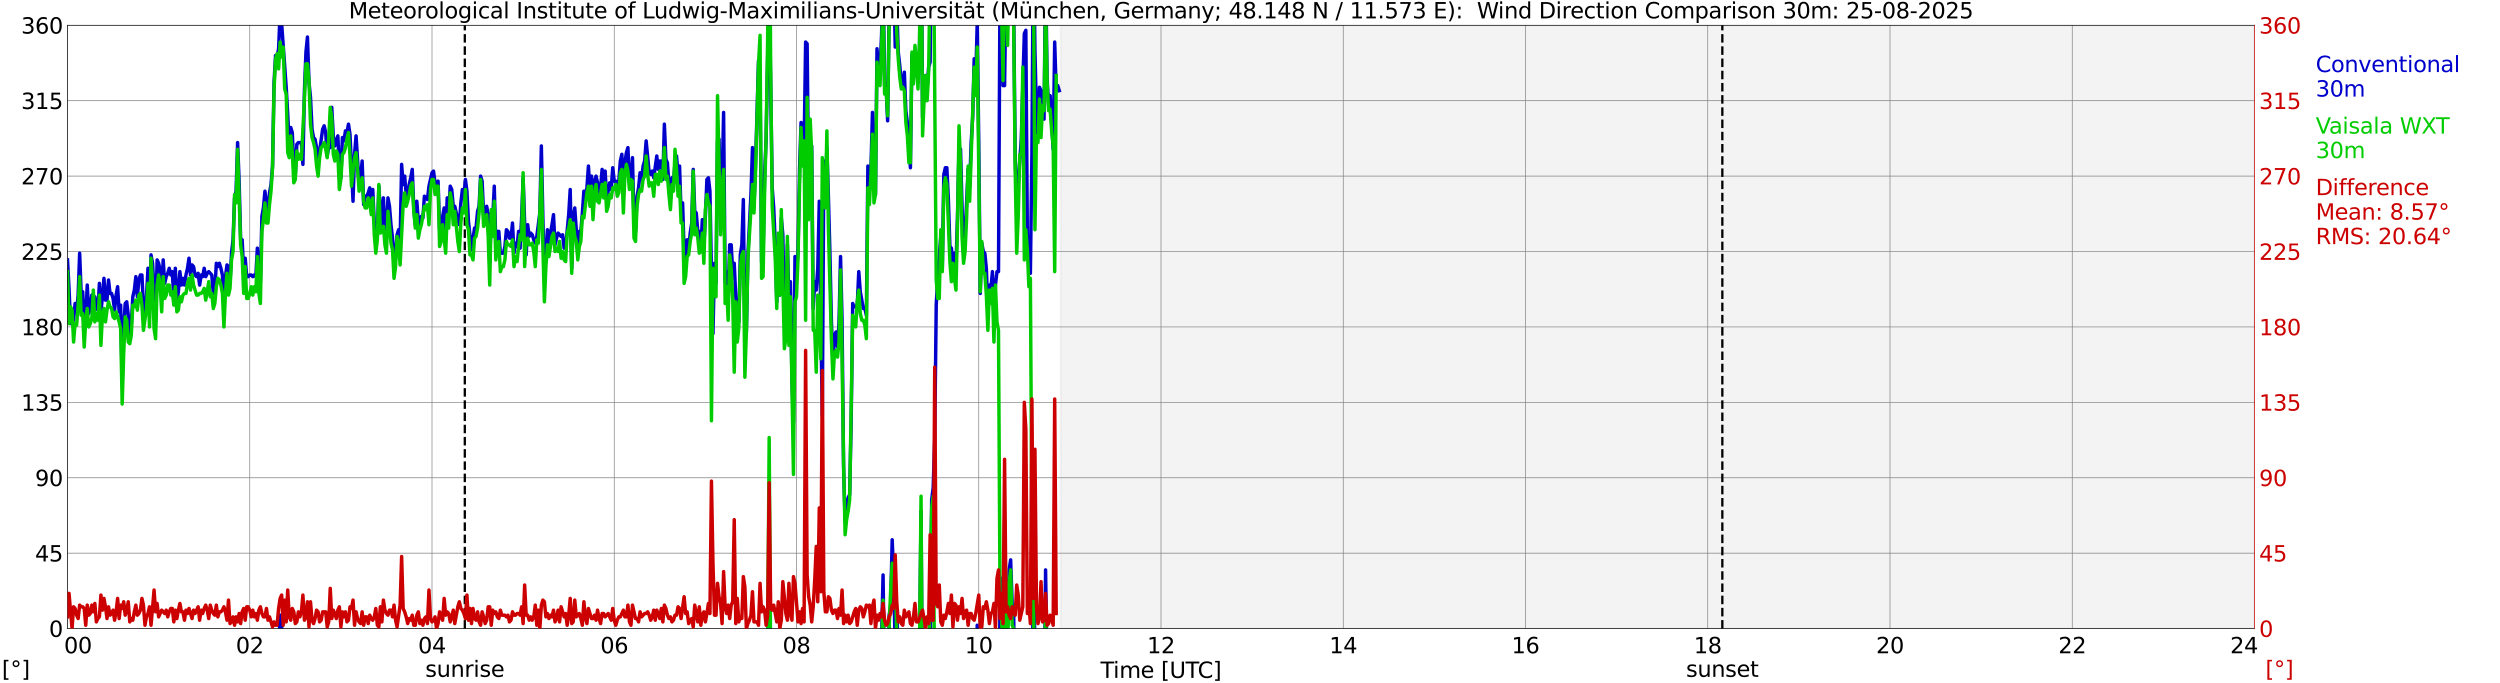 <?xml version="1.0" encoding="utf-8" standalone="no"?>
<!DOCTYPE svg PUBLIC "-//W3C//DTD SVG 1.1//EN"
  "http://www.w3.org/Graphics/SVG/1.1/DTD/svg11.dtd">
<svg xmlns:xlink="http://www.w3.org/1999/xlink" width="1085.4pt" height="296.64pt" viewBox="0 0 1085.4 296.64" xmlns="http://www.w3.org/2000/svg" version="1.1">
 <defs>
  <style type="text/css">*{stroke-linejoin: round; stroke-linecap: butt}</style>
 </defs>
 <g id="figure_1">
  <g id="patch_1">
   <path d="M 0 296.64 
L 1085.4 296.64 
L 1085.4 0 
L 0 0 
z
" style="fill: #ffffff"/>
  </g>
  <g id="axes_1">
   <g id="patch_2">
    <path d="M 29.306 272.909 
L 978.814 272.909 
L 978.814 10.976 
L 29.306 10.976 
z
" style="fill: #ffffff"/>
   </g>
   <g id="patch_3">
    <path d="M 460.541 272.909 
L 978.814 272.909 
L 978.814 10.976 
L 460.541 10.976 
z
" clip-path="url(#p54606eabf1)" style="fill: #d3d3d3; opacity: 0.25; stroke: #d3d3d3; stroke-linejoin: miter"/>
   </g>
   <g id="matplotlib.axis_1">
    <g id="xtick_1">
     <g id="line2d_1">
      <path d="M 29.306 272.909 
L 29.306 10.976 
" clip-path="url(#p54606eabf1)" style="fill: none; stroke: #808080; stroke-width: 0.3; stroke-linecap: square"/>
     </g>
     <g id="line2d_2"/>
     <g id="text_1">
      <!--    00 -->
      <g transform="translate(18.733 283.627) scale(0.095 -0.095)">
       <defs>
        <path id="DejaVuSans-20" transform="scale(0.016)"/>
        <path id="DejaVuSans-30" d="M 2034 4250 
Q 1547 4250 1301 3770 
Q 1056 3291 1056 2328 
Q 1056 1369 1301 889 
Q 1547 409 2034 409 
Q 2525 409 2770 889 
Q 3016 1369 3016 2328 
Q 3016 3291 2770 3770 
Q 2525 4250 2034 4250 
z
M 2034 4750 
Q 2819 4750 3233 4129 
Q 3647 3509 3647 2328 
Q 3647 1150 3233 529 
Q 2819 -91 2034 -91 
Q 1250 -91 836 529 
Q 422 1150 422 2328 
Q 422 3509 836 4129 
Q 1250 4750 2034 4750 
z
" transform="scale(0.016)"/>
       </defs>
       <use xlink:href="#DejaVuSans-20"/>
       <use xlink:href="#DejaVuSans-20" transform="translate(31.787 0)"/>
       <use xlink:href="#DejaVuSans-20" transform="translate(63.574 0)"/>
       <use xlink:href="#DejaVuSans-30" transform="translate(95.361 0)"/>
       <use xlink:href="#DejaVuSans-30" transform="translate(158.984 0)"/>
      </g>
     </g>
    </g>
    <g id="xtick_2">
     <g id="line2d_3">
      <path d="M 108.431 272.909 
L 108.431 10.976 
" clip-path="url(#p54606eabf1)" style="fill: none; stroke: #808080; stroke-width: 0.3; stroke-linecap: square"/>
     </g>
     <g id="line2d_4"/>
     <g id="text_2">
      <!-- 02 -->
      <g transform="translate(102.387 283.627) scale(0.095 -0.095)">
       <defs>
        <path id="DejaVuSans-32" d="M 1228 531 
L 3431 531 
L 3431 0 
L 469 0 
L 469 531 
Q 828 903 1448 1529 
Q 2069 2156 2228 2338 
Q 2531 2678 2651 2914 
Q 2772 3150 2772 3378 
Q 2772 3750 2511 3984 
Q 2250 4219 1831 4219 
Q 1534 4219 1204 4116 
Q 875 4013 500 3803 
L 500 4441 
Q 881 4594 1212 4672 
Q 1544 4750 1819 4750 
Q 2544 4750 2975 4387 
Q 3406 4025 3406 3419 
Q 3406 3131 3298 2873 
Q 3191 2616 2906 2266 
Q 2828 2175 2409 1742 
Q 1991 1309 1228 531 
z
" transform="scale(0.016)"/>
       </defs>
       <use xlink:href="#DejaVuSans-30"/>
       <use xlink:href="#DejaVuSans-32" transform="translate(63.623 0)"/>
      </g>
     </g>
    </g>
    <g id="xtick_3">
     <g id="line2d_5">
      <path d="M 187.557 272.909 
L 187.557 10.976 
" clip-path="url(#p54606eabf1)" style="fill: none; stroke: #808080; stroke-width: 0.3; stroke-linecap: square"/>
     </g>
     <g id="line2d_6"/>
     <g id="text_3">
      <!-- 04 -->
      <g transform="translate(181.513 283.627) scale(0.095 -0.095)">
       <defs>
        <path id="DejaVuSans-34" d="M 2419 4116 
L 825 1625 
L 2419 1625 
L 2419 4116 
z
M 2253 4666 
L 3047 4666 
L 3047 1625 
L 3713 1625 
L 3713 1100 
L 3047 1100 
L 3047 0 
L 2419 0 
L 2419 1100 
L 313 1100 
L 313 1709 
L 2253 4666 
z
" transform="scale(0.016)"/>
       </defs>
       <use xlink:href="#DejaVuSans-30"/>
       <use xlink:href="#DejaVuSans-34" transform="translate(63.623 0)"/>
      </g>
     </g>
    </g>
    <g id="xtick_4">
     <g id="line2d_7">
      <path d="M 266.683 272.909 
L 266.683 10.976 
" clip-path="url(#p54606eabf1)" style="fill: none; stroke: #808080; stroke-width: 0.3; stroke-linecap: square"/>
     </g>
     <g id="line2d_8"/>
     <g id="text_4">
      <!-- 06 -->
      <g transform="translate(260.638 283.627) scale(0.095 -0.095)">
       <defs>
        <path id="DejaVuSans-36" d="M 2113 2584 
Q 1688 2584 1439 2293 
Q 1191 2003 1191 1497 
Q 1191 994 1439 701 
Q 1688 409 2113 409 
Q 2538 409 2786 701 
Q 3034 994 3034 1497 
Q 3034 2003 2786 2293 
Q 2538 2584 2113 2584 
z
M 3366 4563 
L 3366 3988 
Q 3128 4100 2886 4159 
Q 2644 4219 2406 4219 
Q 1781 4219 1451 3797 
Q 1122 3375 1075 2522 
Q 1259 2794 1537 2939 
Q 1816 3084 2150 3084 
Q 2853 3084 3261 2657 
Q 3669 2231 3669 1497 
Q 3669 778 3244 343 
Q 2819 -91 2113 -91 
Q 1303 -91 875 529 
Q 447 1150 447 2328 
Q 447 3434 972 4092 
Q 1497 4750 2381 4750 
Q 2619 4750 2861 4703 
Q 3103 4656 3366 4563 
z
" transform="scale(0.016)"/>
       </defs>
       <use xlink:href="#DejaVuSans-30"/>
       <use xlink:href="#DejaVuSans-36" transform="translate(63.623 0)"/>
      </g>
     </g>
    </g>
    <g id="xtick_5">
     <g id="line2d_9">
      <path d="M 345.808 272.909 
L 345.808 10.976 
" clip-path="url(#p54606eabf1)" style="fill: none; stroke: #808080; stroke-width: 0.3; stroke-linecap: square"/>
     </g>
     <g id="line2d_10"/>
     <g id="text_5">
      <!-- 08 -->
      <g transform="translate(339.764 283.627) scale(0.095 -0.095)">
       <defs>
        <path id="DejaVuSans-38" d="M 2034 2216 
Q 1584 2216 1326 1975 
Q 1069 1734 1069 1313 
Q 1069 891 1326 650 
Q 1584 409 2034 409 
Q 2484 409 2743 651 
Q 3003 894 3003 1313 
Q 3003 1734 2745 1975 
Q 2488 2216 2034 2216 
z
M 1403 2484 
Q 997 2584 770 2862 
Q 544 3141 544 3541 
Q 544 4100 942 4425 
Q 1341 4750 2034 4750 
Q 2731 4750 3128 4425 
Q 3525 4100 3525 3541 
Q 3525 3141 3298 2862 
Q 3072 2584 2669 2484 
Q 3125 2378 3379 2068 
Q 3634 1759 3634 1313 
Q 3634 634 3220 271 
Q 2806 -91 2034 -91 
Q 1263 -91 848 271 
Q 434 634 434 1313 
Q 434 1759 690 2068 
Q 947 2378 1403 2484 
z
M 1172 3481 
Q 1172 3119 1398 2916 
Q 1625 2713 2034 2713 
Q 2441 2713 2670 2916 
Q 2900 3119 2900 3481 
Q 2900 3844 2670 4047 
Q 2441 4250 2034 4250 
Q 1625 4250 1398 4047 
Q 1172 3844 1172 3481 
z
" transform="scale(0.016)"/>
       </defs>
       <use xlink:href="#DejaVuSans-30"/>
       <use xlink:href="#DejaVuSans-38" transform="translate(63.623 0)"/>
      </g>
     </g>
    </g>
    <g id="xtick_6">
     <g id="line2d_11">
      <path d="M 424.934 272.909 
L 424.934 10.976 
" clip-path="url(#p54606eabf1)" style="fill: none; stroke: #808080; stroke-width: 0.3; stroke-linecap: square"/>
     </g>
     <g id="line2d_12"/>
     <g id="text_6">
      <!-- 10 -->
      <g transform="translate(418.89 283.627) scale(0.095 -0.095)">
       <defs>
        <path id="DejaVuSans-31" d="M 794 531 
L 1825 531 
L 1825 4091 
L 703 3866 
L 703 4441 
L 1819 4666 
L 2450 4666 
L 2450 531 
L 3481 531 
L 3481 0 
L 794 0 
L 794 531 
z
" transform="scale(0.016)"/>
       </defs>
       <use xlink:href="#DejaVuSans-31"/>
       <use xlink:href="#DejaVuSans-30" transform="translate(63.623 0)"/>
      </g>
     </g>
    </g>
    <g id="xtick_7">
     <g id="line2d_13">
      <path d="M 504.06 272.909 
L 504.06 10.976 
" clip-path="url(#p54606eabf1)" style="fill: none; stroke: #808080; stroke-width: 0.3; stroke-linecap: square"/>
     </g>
     <g id="line2d_14"/>
     <g id="text_7">
      <!-- 12 -->
      <g transform="translate(498.015 283.627) scale(0.095 -0.095)">
       <use xlink:href="#DejaVuSans-31"/>
       <use xlink:href="#DejaVuSans-32" transform="translate(63.623 0)"/>
      </g>
     </g>
    </g>
    <g id="xtick_8">
     <g id="line2d_15">
      <path d="M 583.185 272.909 
L 583.185 10.976 
" clip-path="url(#p54606eabf1)" style="fill: none; stroke: #808080; stroke-width: 0.3; stroke-linecap: square"/>
     </g>
     <g id="line2d_16"/>
     <g id="text_8">
      <!-- 14 -->
      <g transform="translate(577.141 283.627) scale(0.095 -0.095)">
       <use xlink:href="#DejaVuSans-31"/>
       <use xlink:href="#DejaVuSans-34" transform="translate(63.623 0)"/>
      </g>
     </g>
    </g>
    <g id="xtick_9">
     <g id="line2d_17">
      <path d="M 662.311 272.909 
L 662.311 10.976 
" clip-path="url(#p54606eabf1)" style="fill: none; stroke: #808080; stroke-width: 0.3; stroke-linecap: square"/>
     </g>
     <g id="line2d_18"/>
     <g id="text_9">
      <!-- 16 -->
      <g transform="translate(656.267 283.627) scale(0.095 -0.095)">
       <use xlink:href="#DejaVuSans-31"/>
       <use xlink:href="#DejaVuSans-36" transform="translate(63.623 0)"/>
      </g>
     </g>
    </g>
    <g id="xtick_10">
     <g id="line2d_19">
      <path d="M 741.437 272.909 
L 741.437 10.976 
" clip-path="url(#p54606eabf1)" style="fill: none; stroke: #808080; stroke-width: 0.3; stroke-linecap: square"/>
     </g>
     <g id="line2d_20"/>
     <g id="text_10">
      <!-- 18 -->
      <g transform="translate(735.392 283.627) scale(0.095 -0.095)">
       <use xlink:href="#DejaVuSans-31"/>
       <use xlink:href="#DejaVuSans-38" transform="translate(63.623 0)"/>
      </g>
     </g>
    </g>
    <g id="xtick_11">
     <g id="line2d_21">
      <path d="M 820.562 272.909 
L 820.562 10.976 
" clip-path="url(#p54606eabf1)" style="fill: none; stroke: #808080; stroke-width: 0.3; stroke-linecap: square"/>
     </g>
     <g id="line2d_22"/>
     <g id="text_11">
      <!-- 20 -->
      <g transform="translate(814.518 283.627) scale(0.095 -0.095)">
       <use xlink:href="#DejaVuSans-32"/>
       <use xlink:href="#DejaVuSans-30" transform="translate(63.623 0)"/>
      </g>
     </g>
    </g>
    <g id="xtick_12">
     <g id="line2d_23">
      <path d="M 899.688 272.909 
L 899.688 10.976 
" clip-path="url(#p54606eabf1)" style="fill: none; stroke: #808080; stroke-width: 0.3; stroke-linecap: square"/>
     </g>
     <g id="line2d_24"/>
     <g id="text_12">
      <!-- 22 -->
      <g transform="translate(893.644 283.627) scale(0.095 -0.095)">
       <use xlink:href="#DejaVuSans-32"/>
       <use xlink:href="#DejaVuSans-32" transform="translate(63.623 0)"/>
      </g>
     </g>
    </g>
    <g id="xtick_13">
     <g id="line2d_25">
      <path d="M 978.814 272.909 
L 978.814 10.976 
" clip-path="url(#p54606eabf1)" style="fill: none; stroke: #808080; stroke-width: 0.3; stroke-linecap: square"/>
     </g>
     <g id="line2d_26"/>
     <g id="text_13">
      <!-- 24    -->
      <g transform="translate(968.241 283.627) scale(0.095 -0.095)">
       <use xlink:href="#DejaVuSans-32"/>
       <use xlink:href="#DejaVuSans-34" transform="translate(63.623 0)"/>
       <use xlink:href="#DejaVuSans-20" transform="translate(127.246 0)"/>
       <use xlink:href="#DejaVuSans-20" transform="translate(159.033 0)"/>
       <use xlink:href="#DejaVuSans-20" transform="translate(190.82 0)"/>
      </g>
     </g>
    </g>
    <g id="text_14">
     <!-- Time [UTC] -->
     <g transform="translate(477.806 294.322) scale(0.095 -0.095)">
      <defs>
       <path id="DejaVuSans-54" d="M -19 4666 
L 3928 4666 
L 3928 4134 
L 2272 4134 
L 2272 0 
L 1638 0 
L 1638 4134 
L -19 4134 
L -19 4666 
z
" transform="scale(0.016)"/>
       <path id="DejaVuSans-69" d="M 603 3500 
L 1178 3500 
L 1178 0 
L 603 0 
L 603 3500 
z
M 603 4863 
L 1178 4863 
L 1178 4134 
L 603 4134 
L 603 4863 
z
" transform="scale(0.016)"/>
       <path id="DejaVuSans-6d" d="M 3328 2828 
Q 3544 3216 3844 3400 
Q 4144 3584 4550 3584 
Q 5097 3584 5394 3201 
Q 5691 2819 5691 2113 
L 5691 0 
L 5113 0 
L 5113 2094 
Q 5113 2597 4934 2840 
Q 4756 3084 4391 3084 
Q 3944 3084 3684 2787 
Q 3425 2491 3425 1978 
L 3425 0 
L 2847 0 
L 2847 2094 
Q 2847 2600 2669 2842 
Q 2491 3084 2119 3084 
Q 1678 3084 1418 2786 
Q 1159 2488 1159 1978 
L 1159 0 
L 581 0 
L 581 3500 
L 1159 3500 
L 1159 2956 
Q 1356 3278 1631 3431 
Q 1906 3584 2284 3584 
Q 2666 3584 2933 3390 
Q 3200 3197 3328 2828 
z
" transform="scale(0.016)"/>
       <path id="DejaVuSans-65" d="M 3597 1894 
L 3597 1613 
L 953 1613 
Q 991 1019 1311 708 
Q 1631 397 2203 397 
Q 2534 397 2845 478 
Q 3156 559 3463 722 
L 3463 178 
Q 3153 47 2828 -22 
Q 2503 -91 2169 -91 
Q 1331 -91 842 396 
Q 353 884 353 1716 
Q 353 2575 817 3079 
Q 1281 3584 2069 3584 
Q 2775 3584 3186 3129 
Q 3597 2675 3597 1894 
z
M 3022 2063 
Q 3016 2534 2758 2815 
Q 2500 3097 2075 3097 
Q 1594 3097 1305 2825 
Q 1016 2553 972 2059 
L 3022 2063 
z
" transform="scale(0.016)"/>
       <path id="DejaVuSans-5b" d="M 550 4863 
L 1875 4863 
L 1875 4416 
L 1125 4416 
L 1125 -397 
L 1875 -397 
L 1875 -844 
L 550 -844 
L 550 4863 
z
" transform="scale(0.016)"/>
       <path id="DejaVuSans-55" d="M 556 4666 
L 1191 4666 
L 1191 1831 
Q 1191 1081 1462 751 
Q 1734 422 2344 422 
Q 2950 422 3222 751 
Q 3494 1081 3494 1831 
L 3494 4666 
L 4128 4666 
L 4128 1753 
Q 4128 841 3676 375 
Q 3225 -91 2344 -91 
Q 1459 -91 1007 375 
Q 556 841 556 1753 
L 556 4666 
z
" transform="scale(0.016)"/>
       <path id="DejaVuSans-43" d="M 4122 4306 
L 4122 3641 
Q 3803 3938 3442 4084 
Q 3081 4231 2675 4231 
Q 1875 4231 1450 3742 
Q 1025 3253 1025 2328 
Q 1025 1406 1450 917 
Q 1875 428 2675 428 
Q 3081 428 3442 575 
Q 3803 722 4122 1019 
L 4122 359 
Q 3791 134 3420 21 
Q 3050 -91 2638 -91 
Q 1578 -91 968 557 
Q 359 1206 359 2328 
Q 359 3453 968 4101 
Q 1578 4750 2638 4750 
Q 3056 4750 3426 4639 
Q 3797 4528 4122 4306 
z
" transform="scale(0.016)"/>
       <path id="DejaVuSans-5d" d="M 1947 4863 
L 1947 -844 
L 622 -844 
L 622 -397 
L 1369 -397 
L 1369 4416 
L 622 4416 
L 622 4863 
L 1947 4863 
z
" transform="scale(0.016)"/>
      </defs>
      <use xlink:href="#DejaVuSans-54"/>
      <use xlink:href="#DejaVuSans-69" transform="translate(57.959 0)"/>
      <use xlink:href="#DejaVuSans-6d" transform="translate(85.742 0)"/>
      <use xlink:href="#DejaVuSans-65" transform="translate(183.154 0)"/>
      <use xlink:href="#DejaVuSans-20" transform="translate(244.678 0)"/>
      <use xlink:href="#DejaVuSans-5b" transform="translate(276.465 0)"/>
      <use xlink:href="#DejaVuSans-55" transform="translate(315.479 0)"/>
      <use xlink:href="#DejaVuSans-54" transform="translate(388.672 0)"/>
      <use xlink:href="#DejaVuSans-43" transform="translate(443.881 0)"/>
      <use xlink:href="#DejaVuSans-5d" transform="translate(513.705 0)"/>
     </g>
    </g>
   </g>
   <g id="matplotlib.axis_2">
    <g id="ytick_1">
     <g id="line2d_27">
      <path d="M 29.306 272.909 
L 978.814 272.909 
" clip-path="url(#p54606eabf1)" style="fill: none; stroke: #808080; stroke-width: 0.3; stroke-linecap: square"/>
     </g>
     <g id="line2d_28"/>
     <g id="text_15">
      <!-- 0 -->
      <g transform="translate(21.261 276.518) scale(0.095 -0.095)">
       <use xlink:href="#DejaVuSans-30"/>
      </g>
     </g>
    </g>
    <g id="ytick_2">
     <g id="line2d_29">
      <path d="M 29.306 240.167 
L 978.814 240.167 
" clip-path="url(#p54606eabf1)" style="fill: none; stroke: #808080; stroke-width: 0.3; stroke-linecap: square"/>
     </g>
     <g id="line2d_30"/>
     <g id="text_16">
      <!-- 45 -->
      <g transform="translate(15.217 243.776) scale(0.095 -0.095)">
       <defs>
        <path id="DejaVuSans-35" d="M 691 4666 
L 3169 4666 
L 3169 4134 
L 1269 4134 
L 1269 2991 
Q 1406 3038 1543 3061 
Q 1681 3084 1819 3084 
Q 2600 3084 3056 2656 
Q 3513 2228 3513 1497 
Q 3513 744 3044 326 
Q 2575 -91 1722 -91 
Q 1428 -91 1123 -41 
Q 819 9 494 109 
L 494 744 
Q 775 591 1075 516 
Q 1375 441 1709 441 
Q 2250 441 2565 725 
Q 2881 1009 2881 1497 
Q 2881 1984 2565 2268 
Q 2250 2553 1709 2553 
Q 1456 2553 1204 2497 
Q 953 2441 691 2322 
L 691 4666 
z
" transform="scale(0.016)"/>
       </defs>
       <use xlink:href="#DejaVuSans-34"/>
       <use xlink:href="#DejaVuSans-35" transform="translate(63.623 0)"/>
      </g>
     </g>
    </g>
    <g id="ytick_3">
     <g id="line2d_31">
      <path d="M 29.306 207.426 
L 978.814 207.426 
" clip-path="url(#p54606eabf1)" style="fill: none; stroke: #808080; stroke-width: 0.3; stroke-linecap: square"/>
     </g>
     <g id="line2d_32"/>
     <g id="text_17">
      <!-- 90 -->
      <g transform="translate(15.217 211.035) scale(0.095 -0.095)">
       <defs>
        <path id="DejaVuSans-39" d="M 703 97 
L 703 672 
Q 941 559 1184 500 
Q 1428 441 1663 441 
Q 2288 441 2617 861 
Q 2947 1281 2994 2138 
Q 2813 1869 2534 1725 
Q 2256 1581 1919 1581 
Q 1219 1581 811 2004 
Q 403 2428 403 3163 
Q 403 3881 828 4315 
Q 1253 4750 1959 4750 
Q 2769 4750 3195 4129 
Q 3622 3509 3622 2328 
Q 3622 1225 3098 567 
Q 2575 -91 1691 -91 
Q 1453 -91 1209 -44 
Q 966 3 703 97 
z
M 1959 2075 
Q 2384 2075 2632 2365 
Q 2881 2656 2881 3163 
Q 2881 3666 2632 3958 
Q 2384 4250 1959 4250 
Q 1534 4250 1286 3958 
Q 1038 3666 1038 3163 
Q 1038 2656 1286 2365 
Q 1534 2075 1959 2075 
z
" transform="scale(0.016)"/>
       </defs>
       <use xlink:href="#DejaVuSans-39"/>
       <use xlink:href="#DejaVuSans-30" transform="translate(63.623 0)"/>
      </g>
     </g>
    </g>
    <g id="ytick_4">
     <g id="line2d_33">
      <path d="M 29.306 174.684 
L 978.814 174.684 
" clip-path="url(#p54606eabf1)" style="fill: none; stroke: #808080; stroke-width: 0.3; stroke-linecap: square"/>
     </g>
     <g id="line2d_34"/>
     <g id="text_18">
      <!-- 135 -->
      <g transform="translate(9.173 178.293) scale(0.095 -0.095)">
       <defs>
        <path id="DejaVuSans-33" d="M 2597 2516 
Q 3050 2419 3304 2112 
Q 3559 1806 3559 1356 
Q 3559 666 3084 287 
Q 2609 -91 1734 -91 
Q 1441 -91 1130 -33 
Q 819 25 488 141 
L 488 750 
Q 750 597 1062 519 
Q 1375 441 1716 441 
Q 2309 441 2620 675 
Q 2931 909 2931 1356 
Q 2931 1769 2642 2001 
Q 2353 2234 1838 2234 
L 1294 2234 
L 1294 2753 
L 1863 2753 
Q 2328 2753 2575 2939 
Q 2822 3125 2822 3475 
Q 2822 3834 2567 4026 
Q 2313 4219 1838 4219 
Q 1578 4219 1281 4162 
Q 984 4106 628 3988 
L 628 4550 
Q 988 4650 1302 4700 
Q 1616 4750 1894 4750 
Q 2613 4750 3031 4423 
Q 3450 4097 3450 3541 
Q 3450 3153 3228 2886 
Q 3006 2619 2597 2516 
z
" transform="scale(0.016)"/>
       </defs>
       <use xlink:href="#DejaVuSans-31"/>
       <use xlink:href="#DejaVuSans-33" transform="translate(63.623 0)"/>
       <use xlink:href="#DejaVuSans-35" transform="translate(127.246 0)"/>
      </g>
     </g>
    </g>
    <g id="ytick_5">
     <g id="line2d_35">
      <path d="M 29.306 141.942 
L 978.814 141.942 
" clip-path="url(#p54606eabf1)" style="fill: none; stroke: #808080; stroke-width: 0.3; stroke-linecap: square"/>
     </g>
     <g id="line2d_36"/>
     <g id="text_19">
      <!-- 180 -->
      <g transform="translate(9.173 145.551) scale(0.095 -0.095)">
       <use xlink:href="#DejaVuSans-31"/>
       <use xlink:href="#DejaVuSans-38" transform="translate(63.623 0)"/>
       <use xlink:href="#DejaVuSans-30" transform="translate(127.246 0)"/>
      </g>
     </g>
    </g>
    <g id="ytick_6">
     <g id="line2d_37">
      <path d="M 29.306 109.201 
L 978.814 109.201 
" clip-path="url(#p54606eabf1)" style="fill: none; stroke: #808080; stroke-width: 0.3; stroke-linecap: square"/>
     </g>
     <g id="line2d_38"/>
     <g id="text_20">
      <!-- 225 -->
      <g transform="translate(9.173 112.81) scale(0.095 -0.095)">
       <use xlink:href="#DejaVuSans-32"/>
       <use xlink:href="#DejaVuSans-32" transform="translate(63.623 0)"/>
       <use xlink:href="#DejaVuSans-35" transform="translate(127.246 0)"/>
      </g>
     </g>
    </g>
    <g id="ytick_7">
     <g id="line2d_39">
      <path d="M 29.306 76.459 
L 978.814 76.459 
" clip-path="url(#p54606eabf1)" style="fill: none; stroke: #808080; stroke-width: 0.3; stroke-linecap: square"/>
     </g>
     <g id="line2d_40"/>
     <g id="text_21">
      <!-- 270 -->
      <g transform="translate(9.173 80.068) scale(0.095 -0.095)">
       <defs>
        <path id="DejaVuSans-37" d="M 525 4666 
L 3525 4666 
L 3525 4397 
L 1831 0 
L 1172 0 
L 2766 4134 
L 525 4134 
L 525 4666 
z
" transform="scale(0.016)"/>
       </defs>
       <use xlink:href="#DejaVuSans-32"/>
       <use xlink:href="#DejaVuSans-37" transform="translate(63.623 0)"/>
       <use xlink:href="#DejaVuSans-30" transform="translate(127.246 0)"/>
      </g>
     </g>
    </g>
    <g id="ytick_8">
     <g id="line2d_41">
      <path d="M 29.306 43.717 
L 978.814 43.717 
" clip-path="url(#p54606eabf1)" style="fill: none; stroke: #808080; stroke-width: 0.3; stroke-linecap: square"/>
     </g>
     <g id="line2d_42"/>
     <g id="text_22">
      <!-- 315 -->
      <g transform="translate(9.173 47.327) scale(0.095 -0.095)">
       <use xlink:href="#DejaVuSans-33"/>
       <use xlink:href="#DejaVuSans-31" transform="translate(63.623 0)"/>
       <use xlink:href="#DejaVuSans-35" transform="translate(127.246 0)"/>
      </g>
     </g>
    </g>
    <g id="ytick_9">
     <g id="line2d_43">
      <path d="M 29.306 10.976 
L 978.814 10.976 
" clip-path="url(#p54606eabf1)" style="fill: none; stroke: #808080; stroke-width: 0.3; stroke-linecap: square"/>
     </g>
     <g id="line2d_44"/>
     <g id="text_23">
      <!-- 360 -->
      <g transform="translate(9.173 14.585) scale(0.095 -0.095)">
       <use xlink:href="#DejaVuSans-33"/>
       <use xlink:href="#DejaVuSans-36" transform="translate(63.623 0)"/>
       <use xlink:href="#DejaVuSans-30" transform="translate(127.246 0)"/>
      </g>
     </g>
    </g>
   </g>
   <g id="line2d_45">
    <path d="M 201.8 272.909 
L 201.8 10.976 
" clip-path="url(#p54606eabf1)" style="fill: none; stroke-dasharray: 3.7,1.6; stroke-dashoffset: 0; stroke: #000000"/>
   </g>
   <g id="line2d_46">
    <path d="M 747.767 272.909 
L 747.767 10.976 
" clip-path="url(#p54606eabf1)" style="fill: none; stroke-dasharray: 3.7,1.6; stroke-dashoffset: 0; stroke: #000000"/>
   </g>
   <g id="line2d_47">
    <path d="M 29.306 112.839 
L 29.965 125.208 
L 30.625 140.487 
L 31.284 134.666 
L 31.943 139.032 
L 32.603 131.756 
L 33.262 135.394 
L 33.921 128.118 
L 34.581 109.928 
L 35.24 127.39 
L 35.9 126.663 
L 36.559 141.942 
L 37.218 137.577 
L 37.878 123.752 
L 38.537 136.122 
L 39.197 133.939 
L 39.856 128.118 
L 40.515 133.211 
L 41.175 128.846 
L 41.834 133.211 
L 42.493 134.666 
L 43.153 123.025 
L 43.812 135.394 
L 44.472 128.846 
L 45.131 120.842 
L 45.79 130.301 
L 46.45 130.301 
L 47.109 121.57 
L 47.768 127.39 
L 48.428 127.39 
L 49.087 129.573 
L 49.747 134.666 
L 50.406 128.118 
L 51.065 124.48 
L 51.725 135.394 
L 52.384 132.484 
L 53.043 166.68 
L 53.703 141.942 
L 54.362 131.756 
L 55.022 131.028 
L 55.681 136.849 
L 56.34 146.308 
L 57 141.215 
L 57.659 128.846 
L 58.319 125.935 
L 58.978 120.114 
L 59.637 128.846 
L 60.297 121.57 
L 60.956 119.387 
L 61.615 119.387 
L 62.275 133.211 
L 62.934 136.849 
L 63.594 128.846 
L 64.253 116.477 
L 64.912 132.484 
L 65.572 110.656 
L 66.231 114.294 
L 66.89 125.935 
L 67.55 139.759 
L 68.209 112.839 
L 68.869 114.294 
L 69.528 117.204 
L 70.187 127.39 
L 70.847 112.839 
L 71.506 123.025 
L 72.166 120.114 
L 72.825 118.659 
L 73.484 116.477 
L 74.144 119.387 
L 74.803 117.932 
L 75.462 129.573 
L 76.122 116.477 
L 76.781 131.028 
L 77.441 126.663 
L 78.1 117.932 
L 78.759 123.752 
L 79.419 120.842 
L 80.078 123.752 
L 80.737 119.387 
L 81.397 116.477 
L 82.056 112.111 
L 82.716 119.387 
L 83.375 115.021 
L 84.034 115.749 
L 84.694 119.387 
L 85.353 120.114 
L 86.013 118.659 
L 86.672 123.752 
L 87.331 119.387 
L 87.991 120.114 
L 88.65 116.477 
L 89.309 120.114 
L 89.969 118.659 
L 90.628 117.932 
L 91.947 119.387 
L 92.606 127.39 
L 93.266 125.935 
L 93.925 114.294 
L 94.584 115.749 
L 95.244 114.294 
L 95.903 116.477 
L 96.563 119.387 
L 97.222 132.484 
L 97.881 120.114 
L 98.541 115.021 
L 99.2 115.749 
L 99.86 123.025 
L 100.519 109.928 
L 101.178 104.107 
L 101.838 85.918 
L 102.497 83.007 
L 103.156 61.907 
L 103.816 78.642 
L 104.475 104.107 
L 105.135 104.107 
L 105.794 118.659 
L 106.453 112.111 
L 107.113 120.114 
L 107.772 120.114 
L 108.431 119.387 
L 109.091 119.387 
L 109.75 120.114 
L 110.41 119.387 
L 111.069 120.114 
L 111.728 107.745 
L 112.388 119.387 
L 113.047 122.297 
L 113.707 93.921 
L 114.366 90.283 
L 115.025 83.007 
L 116.344 93.194 
L 117.003 83.735 
L 117.663 80.097 
L 118.322 72.093 
L 118.982 35.714 
L 119.641 24.072 
L 120.3 24.8 
L 120.96 21.162 
L 121.619 5.155 
L 122.278 10.248 
L 124.257 37.897 
L 124.916 49.538 
L 125.575 63.362 
L 126.235 55.359 
L 126.894 57.542 
L 127.553 72.093 
L 128.213 75.731 
L 128.872 62.635 
L 129.532 61.907 
L 130.85 61.907 
L 131.51 71.366 
L 132.169 39.352 
L 132.829 22.617 
L 133.488 16.069 
L 134.147 35.714 
L 134.807 42.262 
L 135.466 56.086 
L 136.125 59.724 
L 136.785 60.452 
L 137.444 64.09 
L 138.104 69.183 
L 138.763 65.545 
L 140.082 56.086 
L 140.741 54.631 
L 141.4 57.542 
L 142.06 67.728 
L 142.719 63.362 
L 143.379 64.09 
L 144.038 46.628 
L 144.697 58.997 
L 145.357 63.362 
L 146.676 58.997 
L 147.335 72.821 
L 147.994 77.187 
L 148.654 59.724 
L 149.313 61.18 
L 149.972 56.814 
L 150.632 57.542 
L 151.291 53.904 
L 151.951 58.269 
L 153.269 87.373 
L 153.929 67 
L 154.588 58.997 
L 155.907 80.097 
L 156.566 77.187 
L 157.226 69.911 
L 157.885 88.828 
L 158.544 85.19 
L 159.204 85.19 
L 159.863 83.735 
L 160.523 81.552 
L 161.182 88.828 
L 161.841 82.28 
L 162.501 96.832 
L 163.16 101.197 
L 163.819 102.652 
L 164.479 80.825 
L 165.138 91.738 
L 165.798 97.559 
L 166.457 85.918 
L 167.116 98.287 
L 167.776 103.38 
L 168.435 85.918 
L 169.094 89.556 
L 169.754 97.559 
L 170.413 103.38 
L 171.073 110.656 
L 171.732 112.111 
L 172.391 101.925 
L 173.051 99.742 
L 173.71 104.835 
L 174.37 71.366 
L 175.029 80.097 
L 175.688 76.459 
L 176.348 84.462 
L 177.007 85.19 
L 177.666 80.097 
L 178.326 77.187 
L 178.985 73.549 
L 179.645 90.283 
L 180.304 97.559 
L 180.963 87.373 
L 181.623 96.104 
L 182.282 97.559 
L 182.941 93.921 
L 183.601 94.649 
L 184.26 85.19 
L 185.579 86.645 
L 186.238 80.825 
L 187.557 75.004 
L 188.216 74.276 
L 188.876 79.369 
L 189.535 80.825 
L 190.195 78.642 
L 190.854 99.742 
L 191.513 99.742 
L 192.173 93.921 
L 192.832 90.283 
L 193.492 104.107 
L 194.151 85.918 
L 194.81 92.466 
L 195.47 80.825 
L 196.129 82.28 
L 196.788 89.556 
L 197.448 89.556 
L 198.767 95.376 
L 199.426 97.559 
L 200.085 88.1 
L 200.745 82.28 
L 201.404 85.918 
L 202.063 77.914 
L 202.723 83.007 
L 203.382 96.104 
L 204.701 108.473 
L 206.02 99.014 
L 206.679 99.014 
L 207.339 91.738 
L 207.998 89.556 
L 208.657 76.459 
L 209.317 78.642 
L 209.976 93.194 
L 210.635 93.921 
L 211.295 89.556 
L 211.954 93.194 
L 212.614 114.294 
L 213.273 92.466 
L 213.932 94.649 
L 214.592 80.825 
L 215.251 105.563 
L 215.91 100.469 
L 216.57 100.469 
L 217.229 109.928 
L 218.548 109.928 
L 219.207 107.018 
L 219.867 99.742 
L 220.526 100.469 
L 221.186 103.38 
L 221.845 103.38 
L 222.504 96.832 
L 223.164 109.928 
L 223.823 105.563 
L 224.482 107.018 
L 225.142 100.469 
L 225.801 107.745 
L 226.461 94.649 
L 227.12 77.187 
L 227.779 96.832 
L 228.439 110.656 
L 229.098 97.559 
L 229.757 102.652 
L 230.417 101.197 
L 231.076 101.925 
L 231.736 104.107 
L 232.395 105.563 
L 233.054 102.652 
L 234.373 92.466 
L 235.033 63.362 
L 235.692 94.649 
L 236.351 119.387 
L 237.011 110.656 
L 237.67 99.742 
L 238.329 107.018 
L 238.989 101.197 
L 239.648 97.559 
L 240.308 93.194 
L 240.967 106.29 
L 241.626 103.38 
L 242.286 101.197 
L 243.604 102.652 
L 244.264 101.925 
L 244.923 107.745 
L 245.583 107.018 
L 246.901 93.194 
L 247.561 82.28 
L 248.22 116.477 
L 248.88 93.921 
L 249.539 90.283 
L 250.198 99.742 
L 250.858 107.018 
L 251.517 100.469 
L 252.176 100.469 
L 252.836 92.466 
L 253.495 83.007 
L 254.155 84.462 
L 254.814 81.552 
L 255.473 72.093 
L 256.133 83.007 
L 256.792 76.459 
L 257.451 91.011 
L 258.111 78.642 
L 258.77 76.459 
L 259.43 79.369 
L 260.089 83.735 
L 260.748 81.552 
L 261.408 73.549 
L 262.067 79.369 
L 262.726 74.276 
L 263.386 85.918 
L 264.045 83.007 
L 264.705 79.369 
L 265.364 82.28 
L 266.023 72.821 
L 266.683 78.642 
L 267.342 78.642 
L 268.002 81.552 
L 268.661 78.642 
L 269.32 69.911 
L 269.98 67 
L 270.639 84.462 
L 271.298 70.638 
L 271.958 66.273 
L 272.617 64.09 
L 273.277 79.369 
L 273.936 79.369 
L 274.595 68.455 
L 275.255 96.104 
L 275.914 100.469 
L 276.573 85.19 
L 277.233 81.552 
L 277.892 75.004 
L 278.552 77.914 
L 279.211 72.093 
L 279.87 69.911 
L 280.53 61.18 
L 281.849 75.004 
L 282.508 75.731 
L 283.167 74.276 
L 283.827 77.187 
L 285.145 67.728 
L 285.805 73.549 
L 286.464 69.911 
L 287.124 69.911 
L 287.783 77.914 
L 288.442 53.904 
L 289.102 69.183 
L 289.761 70.638 
L 290.42 80.097 
L 291.08 85.918 
L 291.739 77.187 
L 292.399 79.369 
L 293.058 70.638 
L 293.717 67.728 
L 294.377 75.731 
L 295.036 72.093 
L 295.696 92.466 
L 296.355 88.1 
L 297.014 109.201 
L 297.674 113.566 
L 298.333 104.107 
L 298.992 108.473 
L 299.652 101.197 
L 300.311 96.832 
L 300.971 73.549 
L 301.63 91.738 
L 302.289 92.466 
L 302.949 100.469 
L 303.608 100.469 
L 304.267 107.745 
L 304.927 95.376 
L 305.586 107.018 
L 306.246 93.921 
L 306.905 77.914 
L 307.564 77.187 
L 308.224 83.007 
L 308.883 118.659 
L 309.543 144.853 
L 310.202 114.294 
L 310.861 123.025 
L 311.521 61.18 
L 312.18 60.452 
L 312.839 91.011 
L 313.499 80.097 
L 314.158 48.81 
L 314.818 122.297 
L 315.477 117.932 
L 316.136 128.846 
L 316.796 106.29 
L 317.455 106.29 
L 318.114 117.932 
L 318.774 114.294 
L 319.433 128.846 
L 320.093 135.394 
L 320.752 139.759 
L 321.411 110.656 
L 322.071 106.29 
L 322.73 86.645 
L 323.39 145.58 
L 324.049 144.125 
L 324.708 110.656 
L 326.027 84.462 
L 326.686 64.09 
L 327.346 89.556 
L 328.005 72.093 
L 329.324 26.255 
L 329.983 34.986 
L 330.643 113.566 
L 331.302 110.656 
L 331.961 75.731 
L 332.621 60.452 
L 333.778 -1 
M 334.045 -1 
L 335.258 81.552 
L 335.918 90.283 
L 336.577 105.563 
L 337.236 131.028 
L 337.896 112.839 
L 338.555 128.118 
L 339.215 94.649 
L 339.874 101.925 
L 340.533 138.304 
L 341.193 140.487 
L 341.852 106.29 
L 342.512 130.301 
L 343.171 122.297 
L 343.83 165.225 
L 344.49 183.415 
L 345.149 111.383 
L 345.808 117.204 
L 346.468 109.201 
L 347.127 73.549 
L 347.787 53.176 
L 348.446 63.362 
L 349.105 64.09 
L 349.765 18.252 
L 350.424 18.979 
L 351.083 81.552 
L 351.743 61.907 
L 352.402 63.362 
L 353.062 133.939 
L 353.721 122.297 
L 354.38 125.935 
L 355.04 116.477 
L 355.699 87.373 
L 356.359 139.759 
L 357.018 180.505 
L 357.677 69.911 
L 358.337 83.007 
L 358.996 64.09 
L 359.655 85.19 
L 360.315 109.928 
L 360.974 139.759 
L 361.634 157.949 
L 362.293 145.58 
L 362.952 144.125 
L 363.612 150.673 
L 364.271 139.759 
L 364.93 111.383 
L 365.59 139.032 
L 366.249 203.06 
L 366.909 226.343 
L 367.568 222.705 
L 368.227 216.157 
L 368.887 214.701 
L 369.546 182.687 
L 370.206 131.756 
L 370.865 133.211 
L 371.524 133.211 
L 372.184 132.484 
L 372.843 117.932 
L 373.502 126.663 
L 374.821 133.939 
L 375.481 133.939 
L 376.14 136.849 
L 376.799 72.093 
L 377.459 78.642 
L 378.118 73.549 
L 378.777 48.81 
L 379.437 75.731 
L 380.096 84.462 
L 380.756 21.162 
L 381.415 30.621 
L 382.074 30.621 
L 382.734 15.341 
L 383.123 -1 
M 383.544 -1 
L 384.053 37.169 
L 384.712 37.169 
L 385.371 52.448 
L 386.031 5.155 
L 386.69 0.789 
L 386.732 -1 
M 388.227 -1 
L 388.668 20.434 
L 389.328 2.245 
L 389.987 22.617 
L 390.646 28.438 
L 391.306 36.441 
L 391.965 36.441 
L 392.624 31.348 
L 393.284 48.083 
L 393.943 53.176 
L 395.262 72.821 
L 395.921 24.072 
L 396.581 31.348 
L 397.899 29.893 
L 398.559 35.714 
L 399.218 21.89 
L 399.462 -1 
M 400.16 -1 
L 400.537 50.993 
L 401.196 39.352 
L 401.856 32.803 
L 402.515 38.624 
L 403.175 29.165 
L 403.834 26.983 
L 404.09 -1 
L 404.09 -1 
" clip-path="url(#p54606eabf1)" style="fill: none; stroke: #0000cc; stroke-width: 1.5; stroke-linecap: square"/>
   </g>
   <g id="line2d_48">
    <path d="M 118.982 297.64 
L 119.641 286.005 
L 120.3 286.733 
L 120.96 283.095 
L 121.619 267.088 
L 122.278 272.181 
L 124.133 297.64 
M 132.313 297.64 
L 132.829 284.55 
L 133.488 278.002 
L 134.147 297.64 
M 329.064 297.64 
L 329.324 288.188 
L 329.989 297.64 
M 333.052 297.64 
L 333.28 284.55 
L 333.94 253.264 
L 334.549 297.64 
M 349.514 297.64 
L 349.765 280.185 
L 350.424 280.912 
L 350.6 297.64 
M 380.604 297.64 
L 380.756 283.095 
L 381.415 292.554 
L 382.074 292.554 
L 382.734 277.274 
L 383.393 249.626 
L 384.033 297.64 
M 385.605 297.64 
L 386.031 267.088 
L 386.69 262.723 
L 387.349 234.346 
L 388.009 250.353 
L 388.668 282.367 
L 389.328 264.178 
L 389.987 284.55 
L 390.646 290.371 
L 391.245 297.64 
M 392.06 297.64 
L 392.624 293.281 
L 392.796 297.64 
M 395.764 297.64 
L 395.921 286.005 
L 396.581 293.281 
L 397.899 291.826 
L 398.558 297.64 
M 398.559 297.64 
L 399.218 283.823 
L 399.878 221.977 
L 400.426 297.64 
M 401.563 297.64 
L 401.856 294.737 
L 402.185 297.64 
M 402.719 297.64 
L 403.175 291.099 
L 403.834 288.916 
L 404.493 216.884 
L 405.153 211.791 
L 405.812 190.691 
L 406.471 132.484 
L 407.131 120.114 
L 408.45 102.652 
L 409.109 116.477 
L 409.768 75.731 
L 410.428 72.821 
L 411.087 72.821 
L 411.746 86.645 
L 412.406 107.018 
L 413.065 107.745 
L 413.725 115.021 
L 414.384 109.928 
L 415.043 115.749 
L 415.703 93.921 
L 416.362 64.09 
L 417.022 64.817 
L 417.681 89.556 
L 418.34 109.928 
L 419 101.925 
L 420.318 73.549 
L 420.978 80.825 
L 421.637 61.907 
L 422.297 50.993 
L 422.956 25.528 
L 423.615 34.986 
L 424.275 9.52 
L 424.934 61.907 
L 425.593 127.39 
L 426.253 105.563 
L 426.912 109.201 
L 427.572 109.928 
L 428.231 116.477 
L 428.89 135.394 
L 429.55 123.752 
L 430.209 125.208 
L 430.869 117.932 
L 431.528 137.577 
L 432.187 123.752 
L 432.847 117.932 
L 433.506 117.932 
L 434.129 -1 
M 434.96 -1 
L 435.484 37.169 
L 436.144 37.169 
L 436.711 -1 
M 437.038 -1 
L 437.462 10.248 
L 437.762 -1 
M 439.403 -1 
L 439.44 0.062 
L 440.1 4.427 
L 440.759 68.455 
L 441.419 91.011 
L 442.078 79.369 
L 443.397 60.452 
L 444.716 14.614 
L 445.375 13.158 
L 446.034 101.925 
L 446.694 113.566 
L 447.353 118.659 
L 448.012 67 
L 448.476 -1 
M 449.039 -1 
L 449.331 21.89 
L 449.991 48.81 
L 450.65 59.724 
L 451.309 37.897 
L 451.969 39.352 
L 452.628 42.99 
L 453.287 51.721 
L 453.812 -1 
M 454.129 -1 
L 454.606 34.259 
L 455.266 45.9 
L 455.925 41.535 
L 457.244 64.817 
L 457.903 18.252 
L 458.563 39.352 
L 459.222 37.169 
L 459.881 39.352 
L 459.881 39.352 
" clip-path="url(#p54606eabf1)" style="fill: none; stroke: #0000cc; stroke-width: 1.5; stroke-linecap: square"/>
   </g>
   <g id="line2d_49">
    <path d="M 422.692 297.64 
L 422.956 287.461 
L 423.615 296.919 
L 424.275 271.454 
L 424.604 297.64 
M 433.937 297.64 
L 434.165 253.991 
L 434.825 251.081 
L 435.464 297.64 
M 436.165 297.64 
L 436.803 254.719 
L 437.462 272.181 
L 438.122 247.443 
L 438.781 243.078 
L 439.44 261.995 
L 440.1 266.36 
L 440.422 297.64 
M 444.136 297.64 
L 444.716 276.547 
L 445.375 275.092 
L 445.542 297.64 
M 448.226 297.64 
L 448.672 232.164 
L 449.331 283.823 
L 449.67 297.64 
M 453.447 297.64 
L 453.947 247.443 
L 454.688 297.64 
M 457.656 297.64 
L 457.903 280.185 
L 458.449 297.64 
L 458.449 297.64 
" clip-path="url(#p54606eabf1)" style="fill: none; stroke: #0000cc; stroke-width: 1.5; stroke-linecap: square"/>
   </g>
   <g id="line2d_50">
    <path d="M 448.761 -1 
L 449.331 99.742 
L 449.991 58.997 
L 450.65 61.907 
L 451.309 42.99 
L 451.969 59.724 
L 452.628 45.9 
L 453.287 48.083 
L 453.947 0.789 
L 454.606 35.714 
L 455.266 48.083 
L 455.925 47.355 
L 456.584 56.814 
L 457.244 63.362 
L 457.903 117.932 
L 458.563 32.803 
L 458.563 32.803 
" clip-path="url(#p54606eabf1)" style="fill: none; stroke: #00cc00; stroke-width: 1.5; stroke-linecap: square"/>
   </g>
   <g id="line2d_51">
    <path d="M 434.378 -1 
L 434.825 4.427 
L 435.484 34.986 
L 435.817 -1 
M 436.784 -1 
L 436.803 0.062 
L 437.462 19.707 
L 437.943 -1 
M 439.152 -1 
L 439.44 9.52 
L 440.1 10.976 
L 440.759 74.276 
L 441.419 109.928 
L 442.078 93.921 
L 442.737 67 
L 443.397 67 
L 444.056 29.165 
L 444.716 112.839 
L 445.375 99.742 
L 446.034 108.473 
L 446.694 124.48 
L 447.353 120.842 
L 448.012 229.253 
L 448.672 245.26 
L 448.968 297.64 
M 453.46 297.64 
L 453.947 262.723 
L 454.606 297.64 
M 458.54 297.64 
L 458.563 294.737 
L 458.563 294.737 
" clip-path="url(#p54606eabf1)" style="fill: none; stroke: #00cc00; stroke-width: 1.5; stroke-linecap: square"/>
   </g>
   <g id="line2d_52">
    <path d="M 29.306 117.932 
L 29.965 140.487 
L 30.625 133.211 
L 31.284 134.666 
L 31.943 148.491 
L 32.603 140.487 
L 33.262 141.215 
L 33.921 132.484 
L 34.581 120.114 
L 35.24 136.849 
L 35.9 136.122 
L 36.559 150.673 
L 37.218 139.032 
L 37.878 133.939 
L 38.537 141.942 
L 39.197 140.487 
L 39.856 138.304 
L 40.515 125.935 
L 41.175 139.759 
L 41.834 136.122 
L 42.493 139.032 
L 43.153 128.118 
L 43.812 149.946 
L 44.472 136.849 
L 45.131 133.939 
L 45.79 139.759 
L 46.45 134.666 
L 47.109 131.028 
L 47.768 133.211 
L 48.428 133.939 
L 49.087 137.577 
L 49.747 138.304 
L 50.406 135.394 
L 51.725 139.759 
L 52.384 142.67 
L 53.043 175.411 
L 53.703 153.584 
L 54.362 137.577 
L 55.022 139.032 
L 55.681 148.491 
L 56.34 149.218 
L 57 145.58 
L 57.659 132.484 
L 58.319 133.211 
L 58.978 130.301 
L 59.637 134.666 
L 60.297 128.118 
L 60.956 127.39 
L 61.615 132.484 
L 62.275 143.397 
L 63.594 133.939 
L 64.253 123.025 
L 64.912 141.942 
L 65.572 112.111 
L 66.231 123.752 
L 66.89 142.67 
L 67.55 147.035 
L 68.209 123.752 
L 68.869 119.387 
L 69.528 123.752 
L 70.187 135.394 
L 70.847 120.114 
L 71.506 129.573 
L 72.166 128.118 
L 72.825 123.752 
L 73.484 123.752 
L 74.144 128.118 
L 74.803 126.663 
L 75.462 132.484 
L 76.122 124.48 
L 76.781 135.394 
L 77.441 134.666 
L 78.1 128.846 
L 78.759 131.028 
L 79.419 128.118 
L 80.078 127.39 
L 80.737 127.39 
L 81.397 123.025 
L 82.056 120.842 
L 82.716 125.935 
L 83.375 119.387 
L 84.034 123.752 
L 85.353 128.118 
L 86.013 128.118 
L 86.672 127.39 
L 87.331 127.39 
L 87.991 126.663 
L 88.65 125.208 
L 89.309 130.301 
L 89.969 126.663 
L 90.628 122.297 
L 91.288 128.846 
L 91.947 127.39 
L 92.606 133.939 
L 93.266 131.756 
L 93.925 124.48 
L 94.584 120.842 
L 95.244 121.57 
L 95.903 123.752 
L 96.563 127.39 
L 97.222 141.942 
L 97.881 127.39 
L 98.541 118.659 
L 99.2 128.118 
L 99.86 125.208 
L 100.519 112.839 
L 101.178 109.201 
L 101.838 84.462 
L 102.497 88.1 
L 103.156 64.817 
L 104.475 106.29 
L 105.135 111.383 
L 105.794 127.39 
L 106.453 115.749 
L 107.113 129.573 
L 107.772 129.573 
L 108.431 127.39 
L 109.091 124.48 
L 109.75 128.118 
L 110.41 124.48 
L 111.069 126.663 
L 111.728 111.383 
L 112.388 127.39 
L 113.047 131.756 
L 113.707 100.469 
L 114.366 95.376 
L 115.025 88.1 
L 115.685 96.832 
L 116.344 96.832 
L 117.003 88.828 
L 117.663 83.007 
L 118.322 72.821 
L 118.982 38.624 
L 119.641 25.528 
L 120.3 23.345 
L 120.96 29.893 
L 121.619 18.252 
L 122.278 24.8 
L 122.938 20.434 
L 123.597 38.624 
L 124.257 40.807 
L 124.916 66.273 
L 125.575 68.455 
L 126.235 58.997 
L 126.894 66.273 
L 127.553 79.369 
L 128.213 77.914 
L 128.872 65.545 
L 129.532 69.183 
L 130.191 67 
L 130.85 69.183 
L 132.169 42.99 
L 132.829 27.71 
L 133.488 27.71 
L 134.147 34.986 
L 134.807 53.904 
L 135.466 59.724 
L 136.125 61.907 
L 136.785 64.817 
L 137.444 72.093 
L 138.104 76.459 
L 138.763 68.455 
L 139.422 64.09 
L 140.082 63.362 
L 140.741 61.907 
L 141.4 64.817 
L 142.06 68.455 
L 142.719 60.452 
L 143.379 46.628 
L 144.038 50.993 
L 144.697 67 
L 145.357 69.911 
L 146.016 65.545 
L 146.676 67 
L 147.335 82.28 
L 147.994 77.914 
L 148.654 67 
L 149.313 66.273 
L 149.972 64.09 
L 150.632 60.452 
L 151.291 57.542 
L 151.951 67.728 
L 152.61 80.825 
L 153.929 68.455 
L 154.588 66.273 
L 155.247 73.549 
L 155.907 83.007 
L 156.566 79.369 
L 157.226 77.187 
L 157.885 87.373 
L 158.544 90.283 
L 159.204 90.283 
L 159.863 85.918 
L 160.523 87.373 
L 161.182 93.194 
L 161.841 85.918 
L 162.501 101.925 
L 163.16 109.928 
L 163.819 104.107 
L 164.479 80.097 
L 165.138 101.197 
L 165.798 100.469 
L 166.457 98.287 
L 167.116 106.29 
L 167.776 109.928 
L 168.435 91.738 
L 169.094 97.559 
L 169.754 105.563 
L 170.413 108.473 
L 171.073 120.842 
L 171.732 115.749 
L 172.391 102.652 
L 173.051 105.563 
L 173.71 115.021 
L 175.029 88.828 
L 175.688 83.735 
L 176.348 89.556 
L 177.007 87.373 
L 177.666 84.462 
L 178.326 80.825 
L 178.985 79.369 
L 179.645 91.738 
L 180.304 99.014 
L 180.963 93.194 
L 181.623 103.38 
L 182.282 99.742 
L 182.941 97.559 
L 184.26 89.556 
L 184.92 91.011 
L 185.579 88.828 
L 186.238 97.559 
L 186.898 82.28 
L 187.557 77.914 
L 188.216 77.914 
L 188.876 84.462 
L 189.535 80.825 
L 190.195 80.825 
L 190.854 107.018 
L 191.513 104.835 
L 192.173 97.559 
L 193.492 109.928 
L 194.151 93.194 
L 194.81 99.014 
L 195.47 83.735 
L 196.129 87.373 
L 196.788 97.559 
L 197.448 91.738 
L 198.767 104.835 
L 199.426 109.201 
L 200.085 96.832 
L 200.745 90.283 
L 201.404 92.466 
L 202.063 82.28 
L 202.723 97.559 
L 203.382 99.742 
L 204.042 110.656 
L 204.701 110.656 
L 205.36 112.839 
L 206.02 103.38 
L 206.679 102.652 
L 207.339 99.014 
L 207.998 92.466 
L 208.657 77.914 
L 209.317 85.918 
L 209.976 98.287 
L 210.635 96.104 
L 211.295 93.194 
L 211.954 102.652 
L 212.614 123.752 
L 213.273 91.011 
L 213.932 102.652 
L 214.592 87.373 
L 215.251 112.839 
L 215.91 105.563 
L 216.57 104.835 
L 217.229 117.932 
L 217.889 115.749 
L 218.548 115.749 
L 219.207 112.839 
L 219.867 104.835 
L 220.526 106.29 
L 221.186 106.29 
L 221.845 107.018 
L 222.504 104.107 
L 223.164 115.749 
L 223.823 111.383 
L 224.482 113.566 
L 225.142 107.018 
L 225.801 101.925 
L 226.461 104.107 
L 227.12 75.004 
L 227.779 115.749 
L 228.439 104.835 
L 229.098 103.38 
L 229.757 106.29 
L 230.417 106.29 
L 231.076 105.563 
L 231.736 109.201 
L 232.395 115.749 
L 233.054 104.107 
L 233.714 105.563 
L 234.373 92.466 
L 235.033 73.549 
L 235.692 107.018 
L 236.351 131.028 
L 237.011 115.749 
L 237.67 106.29 
L 238.329 111.383 
L 239.648 102.652 
L 240.308 101.197 
L 240.967 109.201 
L 241.626 107.745 
L 242.286 109.201 
L 242.945 104.835 
L 243.604 112.111 
L 244.264 109.201 
L 244.923 112.839 
L 245.583 113.566 
L 246.242 101.197 
L 246.901 99.014 
L 247.561 95.376 
L 248.22 118.659 
L 248.88 96.832 
L 249.539 102.652 
L 250.198 104.835 
L 250.858 112.839 
L 251.517 107.018 
L 252.176 104.835 
L 252.836 93.921 
L 253.495 94.649 
L 254.814 83.735 
L 255.473 80.825 
L 256.133 89.556 
L 256.792 80.825 
L 257.451 95.376 
L 258.111 84.462 
L 258.77 80.097 
L 259.43 87.373 
L 260.089 88.1 
L 261.408 80.097 
L 262.067 85.918 
L 262.726 79.369 
L 263.386 91.738 
L 264.045 89.556 
L 264.705 84.462 
L 265.364 85.918 
L 266.023 81.552 
L 266.683 82.28 
L 267.342 80.097 
L 268.002 85.19 
L 268.661 83.735 
L 269.32 75.004 
L 269.98 73.549 
L 270.639 92.466 
L 271.298 75.731 
L 271.958 71.366 
L 272.617 74.276 
L 273.277 82.28 
L 273.936 77.914 
L 274.595 78.642 
L 275.255 103.38 
L 275.914 104.835 
L 276.573 89.556 
L 277.233 84.462 
L 277.892 82.28 
L 278.552 83.007 
L 279.211 77.914 
L 279.87 76.459 
L 280.53 67.728 
L 281.189 75.731 
L 281.849 80.825 
L 282.508 79.369 
L 283.167 79.369 
L 283.827 85.19 
L 284.486 75.731 
L 285.145 75.731 
L 285.805 80.097 
L 286.464 74.276 
L 287.124 78.642 
L 287.783 75.004 
L 288.442 64.09 
L 289.102 77.914 
L 289.761 76.459 
L 290.42 84.462 
L 291.08 91.011 
L 291.739 80.097 
L 292.399 83.007 
L 293.058 64.817 
L 293.717 73.549 
L 294.377 85.19 
L 295.036 80.825 
L 295.696 96.832 
L 296.355 96.832 
L 297.014 123.025 
L 297.674 120.114 
L 298.333 111.383 
L 298.992 110.656 
L 299.652 104.835 
L 300.311 101.197 
L 300.971 74.276 
L 301.63 101.925 
L 302.289 99.014 
L 302.949 103.38 
L 303.608 109.928 
L 304.267 109.201 
L 304.927 101.197 
L 305.586 114.294 
L 306.246 91.011 
L 306.905 84.462 
L 307.564 88.1 
L 308.224 89.556 
L 308.883 182.687 
L 309.543 116.477 
L 310.202 120.114 
L 310.861 128.846 
L 311.521 41.535 
L 312.839 101.925 
L 313.499 82.28 
L 314.158 73.549 
L 314.818 131.756 
L 315.477 124.48 
L 316.136 139.032 
L 316.796 110.656 
L 317.455 116.477 
L 318.114 129.573 
L 318.774 161.587 
L 319.433 131.028 
L 320.093 148.491 
L 320.752 142.67 
L 321.411 115.749 
L 322.071 110.656 
L 322.73 109.201 
L 323.39 163.77 
L 324.049 144.125 
L 324.708 112.839 
L 326.686 80.097 
L 327.346 92.466 
L 328.005 75.004 
L 329.324 27.71 
L 329.983 15.341 
L 330.643 120.842 
L 331.302 120.114 
L 331.961 83.735 
L 332.621 58.997 
L 333.28 16.796 
L 333.412 -1 
M 334.396 -1 
L 334.599 30.621 
L 335.258 89.556 
L 336.577 112.111 
L 337.236 133.939 
L 337.896 101.197 
L 338.555 128.118 
L 339.215 91.011 
L 340.533 151.401 
L 341.193 147.035 
L 341.852 102.652 
L 342.512 149.946 
L 343.171 128.846 
L 344.49 205.97 
L 345.149 131.028 
L 345.808 128.846 
L 346.468 112.111 
L 347.127 80.825 
L 347.787 55.359 
L 348.446 72.093 
L 349.105 61.18 
L 349.765 139.032 
L 350.424 42.262 
L 351.083 95.376 
L 351.743 51.721 
L 352.402 66.273 
L 353.062 143.397 
L 353.721 143.397 
L 354.38 161.587 
L 355.04 128.118 
L 355.699 139.759 
L 356.359 155.766 
L 357.018 68.455 
L 357.677 85.918 
L 358.337 90.283 
L 358.996 56.814 
L 359.655 99.014 
L 360.974 147.763 
L 361.634 164.498 
L 362.293 153.584 
L 362.952 152.129 
L 363.612 155.039 
L 364.271 148.491 
L 364.93 117.204 
L 365.59 155.766 
L 366.249 200.877 
L 366.909 232.164 
L 367.568 225.615 
L 368.227 221.977 
L 368.887 216.884 
L 370.206 136.849 
L 370.865 140.487 
L 371.524 141.942 
L 372.184 131.028 
L 372.843 125.935 
L 373.502 136.122 
L 374.162 139.032 
L 374.821 139.032 
L 375.481 141.215 
L 376.14 147.035 
L 376.799 81.552 
L 377.459 88.828 
L 378.118 75.731 
L 378.777 58.269 
L 379.437 88.1 
L 380.096 84.462 
L 380.756 26.983 
L 381.415 34.259 
L 382.074 37.169 
L 382.734 20.434 
L 383.381 -1 
M 383.399 -1 
L 384.053 40.807 
L 384.712 38.624 
L 385.371 50.266 
L 386.031 10.248 
L 386.494 -1 
M 388.942 -1 
L 389.328 13.886 
L 389.987 25.528 
L 390.646 33.531 
L 391.306 38.624 
L 391.965 37.897 
L 392.624 39.352 
L 393.284 53.176 
L 393.943 58.997 
L 394.603 70.638 
L 395.262 70.638 
L 395.921 22.617 
L 396.581 36.441 
L 397.24 19.707 
L 397.899 26.983 
L 398.559 38.624 
L 399.218 17.524 
L 399.409 -1 
M 400.162 -1 
L 400.537 58.997 
L 401.196 43.717 
L 401.856 32.803 
L 402.515 43.717 
L 403.175 31.348 
L 403.647 -1 
M 405.491 -1 
L 406.471 121.57 
L 407.131 129.573 
L 407.79 129.573 
L 408.45 99.742 
L 409.109 117.932 
L 409.768 81.552 
L 410.428 77.187 
L 411.087 80.097 
L 412.406 113.566 
L 413.065 122.297 
L 413.725 114.294 
L 414.384 120.842 
L 415.043 125.935 
L 415.703 97.559 
L 416.362 54.631 
L 417.022 71.366 
L 417.681 102.652 
L 418.34 114.294 
L 419 109.201 
L 419.659 94.649 
L 420.318 72.093 
L 420.978 87.373 
L 422.956 29.165 
L 423.615 41.535 
L 424.275 20.434 
L 425.593 126.663 
L 426.253 104.835 
L 426.912 118.659 
L 427.572 118.659 
L 428.231 128.118 
L 428.89 143.397 
L 429.55 125.935 
L 430.209 131.756 
L 430.869 125.208 
L 431.528 148.491 
L 432.187 123.752 
L 432.847 139.759 
L 433.506 143.397 
L 434.165 258.357 
L 434.825 266.36 
L 435.484 296.919 
L 436.144 225.615 
L 436.803 261.995 
L 437.462 281.64 
L 438.122 253.264 
L 438.781 247.443 
L 439.44 271.454 
L 440.1 272.909 
L 440.357 297.64 
M 443.942 297.64 
L 444.056 291.099 
L 444.108 297.64 
L 444.108 297.64 
" clip-path="url(#p54606eabf1)" style="fill: none; stroke: #00cc00; stroke-width: 1.5; stroke-linecap: square"/>
   </g>
   <g id="line2d_53">
    <path d="M 119.128 297.64 
L 119.641 287.461 
L 120.3 285.278 
L 120.96 291.826 
L 121.619 280.185 
L 122.278 286.733 
L 122.938 282.367 
L 123.491 297.64 
M 132.483 297.64 
L 132.829 289.643 
L 133.488 289.643 
L 134.172 297.64 
M 329.117 297.64 
L 329.324 289.643 
L 329.983 277.274 
L 330.111 297.64 
M 332.985 297.64 
L 333.28 278.73 
L 333.94 189.963 
L 334.656 297.64 
M 380.656 297.64 
L 380.756 288.916 
L 381.415 296.192 
L 381.743 297.64 
M 382.132 297.64 
L 382.734 282.367 
L 383.393 260.54 
L 383.973 297.64 
M 385.611 297.64 
L 386.031 272.181 
L 386.69 256.174 
L 387.349 244.533 
L 388.009 259.085 
L 388.668 250.353 
L 389.328 275.819 
L 389.987 287.461 
L 390.928 297.64 
M 395.742 297.64 
L 395.921 284.55 
L 396.546 297.64 
M 396.61 297.64 
L 397.24 281.64 
L 397.899 288.916 
L 398.394 297.64 
M 398.65 297.64 
L 399.218 279.457 
L 399.878 215.429 
L 400.391 297.64 
M 401.68 297.64 
L 401.856 294.737 
L 402.031 297.64 
M 402.942 297.64 
L 403.175 293.281 
L 403.834 248.171 
L 404.493 220.522 
L 405.153 215.429 
L 405.763 297.64 
M 422.709 297.64 
L 422.956 291.099 
L 423.305 297.64 
M 423.797 297.64 
L 424.275 282.367 
L 424.454 297.64 
L 424.454 297.64 
" clip-path="url(#p54606eabf1)" style="fill: none; stroke: #00cc00; stroke-width: 1.5; stroke-linecap: square"/>
   </g>
   <g id="patch_4">
    <path d="M 29.306 272.909 
L 29.306 10.976 
" style="fill: none; stroke: #000000; stroke-width: 0.3; stroke-linejoin: miter; stroke-linecap: square"/>
   </g>
   <g id="patch_5">
    <path d="M 29.306 272.909 
L 978.814 272.909 
" style="fill: none; stroke: #000000; stroke-width: 0.3; stroke-linejoin: miter; stroke-linecap: square"/>
   </g>
   <g id="patch_6">
    <path d="M 29.306 10.976 
L 978.814 10.976 
" style="fill: none; stroke: #000000; stroke-width: 0.3; stroke-linejoin: miter; stroke-linecap: square"/>
   </g>
   <g id="text_24">
    <!-- sunrise -->
    <g transform="translate(184.635 293.863) scale(0.095 -0.095)">
     <defs>
      <path id="DejaVuSans-73" d="M 2834 3397 
L 2834 2853 
Q 2591 2978 2328 3040 
Q 2066 3103 1784 3103 
Q 1356 3103 1142 2972 
Q 928 2841 928 2578 
Q 928 2378 1081 2264 
Q 1234 2150 1697 2047 
L 1894 2003 
Q 2506 1872 2764 1633 
Q 3022 1394 3022 966 
Q 3022 478 2636 193 
Q 2250 -91 1575 -91 
Q 1294 -91 989 -36 
Q 684 19 347 128 
L 347 722 
Q 666 556 975 473 
Q 1284 391 1588 391 
Q 1994 391 2212 530 
Q 2431 669 2431 922 
Q 2431 1156 2273 1281 
Q 2116 1406 1581 1522 
L 1381 1569 
Q 847 1681 609 1914 
Q 372 2147 372 2553 
Q 372 3047 722 3315 
Q 1072 3584 1716 3584 
Q 2034 3584 2315 3537 
Q 2597 3491 2834 3397 
z
" transform="scale(0.016)"/>
      <path id="DejaVuSans-75" d="M 544 1381 
L 544 3500 
L 1119 3500 
L 1119 1403 
Q 1119 906 1312 657 
Q 1506 409 1894 409 
Q 2359 409 2629 706 
Q 2900 1003 2900 1516 
L 2900 3500 
L 3475 3500 
L 3475 0 
L 2900 0 
L 2900 538 
Q 2691 219 2414 64 
Q 2138 -91 1772 -91 
Q 1169 -91 856 284 
Q 544 659 544 1381 
z
M 1991 3584 
L 1991 3584 
z
" transform="scale(0.016)"/>
      <path id="DejaVuSans-6e" d="M 3513 2113 
L 3513 0 
L 2938 0 
L 2938 2094 
Q 2938 2591 2744 2837 
Q 2550 3084 2163 3084 
Q 1697 3084 1428 2787 
Q 1159 2491 1159 1978 
L 1159 0 
L 581 0 
L 581 3500 
L 1159 3500 
L 1159 2956 
Q 1366 3272 1645 3428 
Q 1925 3584 2291 3584 
Q 2894 3584 3203 3211 
Q 3513 2838 3513 2113 
z
" transform="scale(0.016)"/>
      <path id="DejaVuSans-72" d="M 2631 2963 
Q 2534 3019 2420 3045 
Q 2306 3072 2169 3072 
Q 1681 3072 1420 2755 
Q 1159 2438 1159 1844 
L 1159 0 
L 581 0 
L 581 3500 
L 1159 3500 
L 1159 2956 
Q 1341 3275 1631 3429 
Q 1922 3584 2338 3584 
Q 2397 3584 2469 3576 
Q 2541 3569 2628 3553 
L 2631 2963 
z
" transform="scale(0.016)"/>
     </defs>
     <use xlink:href="#DejaVuSans-73"/>
     <use xlink:href="#DejaVuSans-75" transform="translate(52.1 0)"/>
     <use xlink:href="#DejaVuSans-6e" transform="translate(115.479 0)"/>
     <use xlink:href="#DejaVuSans-72" transform="translate(178.857 0)"/>
     <use xlink:href="#DejaVuSans-69" transform="translate(219.971 0)"/>
     <use xlink:href="#DejaVuSans-73" transform="translate(247.754 0)"/>
     <use xlink:href="#DejaVuSans-65" transform="translate(299.854 0)"/>
    </g>
   </g>
   <g id="text_25">
    <!-- sunset -->
    <g transform="translate(732.012 293.863) scale(0.095 -0.095)">
     <defs>
      <path id="DejaVuSans-74" d="M 1172 4494 
L 1172 3500 
L 2356 3500 
L 2356 3053 
L 1172 3053 
L 1172 1153 
Q 1172 725 1289 603 
Q 1406 481 1766 481 
L 2356 481 
L 2356 0 
L 1766 0 
Q 1100 0 847 248 
Q 594 497 594 1153 
L 594 3053 
L 172 3053 
L 172 3500 
L 594 3500 
L 594 4494 
L 1172 4494 
z
" transform="scale(0.016)"/>
     </defs>
     <use xlink:href="#DejaVuSans-73"/>
     <use xlink:href="#DejaVuSans-75" transform="translate(52.1 0)"/>
     <use xlink:href="#DejaVuSans-6e" transform="translate(115.479 0)"/>
     <use xlink:href="#DejaVuSans-73" transform="translate(178.857 0)"/>
     <use xlink:href="#DejaVuSans-65" transform="translate(230.957 0)"/>
     <use xlink:href="#DejaVuSans-74" transform="translate(292.48 0)"/>
    </g>
   </g>
   <g id="text_26">
    <!-- [°] -->
    <g transform="translate(0.821 293.863) scale(0.095 -0.095)">
     <defs>
      <path id="DejaVuSans-b0" d="M 1600 4347 
Q 1350 4347 1178 4173 
Q 1006 4000 1006 3750 
Q 1006 3503 1178 3333 
Q 1350 3163 1600 3163 
Q 1850 3163 2022 3333 
Q 2194 3503 2194 3750 
Q 2194 3997 2020 4172 
Q 1847 4347 1600 4347 
z
M 1600 4750 
Q 1800 4750 1984 4673 
Q 2169 4597 2303 4453 
Q 2447 4313 2519 4134 
Q 2591 3956 2591 3750 
Q 2591 3338 2302 3052 
Q 2013 2766 1594 2766 
Q 1172 2766 890 3047 
Q 609 3328 609 3750 
Q 609 4169 896 4459 
Q 1184 4750 1600 4750 
z
" transform="scale(0.016)"/>
     </defs>
     <use xlink:href="#DejaVuSans-5b"/>
     <use xlink:href="#DejaVuSans-b0" transform="translate(39.014 0)"/>
     <use xlink:href="#DejaVuSans-5d" transform="translate(89.014 0)"/>
    </g>
   </g>
   <g id="text_27">
    <!-- Conventional -->
    <g style="fill: #0000cc" transform="translate(1005.4 31.291) scale(0.095 -0.095)">
     <defs>
      <path id="DejaVuSans-6f" d="M 1959 3097 
Q 1497 3097 1228 2736 
Q 959 2375 959 1747 
Q 959 1119 1226 758 
Q 1494 397 1959 397 
Q 2419 397 2687 759 
Q 2956 1122 2956 1747 
Q 2956 2369 2687 2733 
Q 2419 3097 1959 3097 
z
M 1959 3584 
Q 2709 3584 3137 3096 
Q 3566 2609 3566 1747 
Q 3566 888 3137 398 
Q 2709 -91 1959 -91 
Q 1206 -91 779 398 
Q 353 888 353 1747 
Q 353 2609 779 3096 
Q 1206 3584 1959 3584 
z
" transform="scale(0.016)"/>
      <path id="DejaVuSans-76" d="M 191 3500 
L 800 3500 
L 1894 563 
L 2988 3500 
L 3597 3500 
L 2284 0 
L 1503 0 
L 191 3500 
z
" transform="scale(0.016)"/>
      <path id="DejaVuSans-61" d="M 2194 1759 
Q 1497 1759 1228 1600 
Q 959 1441 959 1056 
Q 959 750 1161 570 
Q 1363 391 1709 391 
Q 2188 391 2477 730 
Q 2766 1069 2766 1631 
L 2766 1759 
L 2194 1759 
z
M 3341 1997 
L 3341 0 
L 2766 0 
L 2766 531 
Q 2569 213 2275 61 
Q 1981 -91 1556 -91 
Q 1019 -91 701 211 
Q 384 513 384 1019 
Q 384 1609 779 1909 
Q 1175 2209 1959 2209 
L 2766 2209 
L 2766 2266 
Q 2766 2663 2505 2880 
Q 2244 3097 1772 3097 
Q 1472 3097 1187 3025 
Q 903 2953 641 2809 
L 641 3341 
Q 956 3463 1253 3523 
Q 1550 3584 1831 3584 
Q 2591 3584 2966 3190 
Q 3341 2797 3341 1997 
z
" transform="scale(0.016)"/>
      <path id="DejaVuSans-6c" d="M 603 4863 
L 1178 4863 
L 1178 0 
L 603 0 
L 603 4863 
z
" transform="scale(0.016)"/>
     </defs>
     <use xlink:href="#DejaVuSans-43"/>
     <use xlink:href="#DejaVuSans-6f" transform="translate(69.824 0)"/>
     <use xlink:href="#DejaVuSans-6e" transform="translate(131.006 0)"/>
     <use xlink:href="#DejaVuSans-76" transform="translate(194.385 0)"/>
     <use xlink:href="#DejaVuSans-65" transform="translate(253.564 0)"/>
     <use xlink:href="#DejaVuSans-6e" transform="translate(315.088 0)"/>
     <use xlink:href="#DejaVuSans-74" transform="translate(378.467 0)"/>
     <use xlink:href="#DejaVuSans-69" transform="translate(417.676 0)"/>
     <use xlink:href="#DejaVuSans-6f" transform="translate(445.459 0)"/>
     <use xlink:href="#DejaVuSans-6e" transform="translate(506.641 0)"/>
     <use xlink:href="#DejaVuSans-61" transform="translate(570.02 0)"/>
     <use xlink:href="#DejaVuSans-6c" transform="translate(631.299 0)"/>
    </g>
    <!-- 30m -->
    <g style="fill: #0000cc" transform="translate(1005.4 41.929) scale(0.095 -0.095)">
     <use xlink:href="#DejaVuSans-33"/>
     <use xlink:href="#DejaVuSans-30" transform="translate(63.623 0)"/>
     <use xlink:href="#DejaVuSans-6d" transform="translate(127.246 0)"/>
    </g>
   </g>
   <g id="text_28">
    <!-- Vaisala WXT -->
    <g style="fill: #00cc00" transform="translate(1005.4 58.008) scale(0.095 -0.095)">
     <defs>
      <path id="DejaVuSans-56" d="M 1831 0 
L 50 4666 
L 709 4666 
L 2188 738 
L 3669 4666 
L 4325 4666 
L 2547 0 
L 1831 0 
z
" transform="scale(0.016)"/>
      <path id="DejaVuSans-57" d="M 213 4666 
L 850 4666 
L 1831 722 
L 2809 4666 
L 3519 4666 
L 4500 722 
L 5478 4666 
L 6119 4666 
L 4947 0 
L 4153 0 
L 3169 4050 
L 2175 0 
L 1381 0 
L 213 4666 
z
" transform="scale(0.016)"/>
      <path id="DejaVuSans-58" d="M 403 4666 
L 1081 4666 
L 2241 2931 
L 3406 4666 
L 4084 4666 
L 2584 2425 
L 4184 0 
L 3506 0 
L 2194 1984 
L 872 0 
L 191 0 
L 1856 2491 
L 403 4666 
z
" transform="scale(0.016)"/>
     </defs>
     <use xlink:href="#DejaVuSans-56"/>
     <use xlink:href="#DejaVuSans-61" transform="translate(60.658 0)"/>
     <use xlink:href="#DejaVuSans-69" transform="translate(121.938 0)"/>
     <use xlink:href="#DejaVuSans-73" transform="translate(149.721 0)"/>
     <use xlink:href="#DejaVuSans-61" transform="translate(201.82 0)"/>
     <use xlink:href="#DejaVuSans-6c" transform="translate(263.1 0)"/>
     <use xlink:href="#DejaVuSans-61" transform="translate(290.883 0)"/>
     <use xlink:href="#DejaVuSans-20" transform="translate(352.162 0)"/>
     <use xlink:href="#DejaVuSans-57" transform="translate(383.949 0)"/>
     <use xlink:href="#DejaVuSans-58" transform="translate(482.826 0)"/>
     <use xlink:href="#DejaVuSans-54" transform="translate(549.582 0)"/>
    </g>
    <!-- 30m -->
    <g style="fill: #00cc00" transform="translate(1005.4 68.646) scale(0.095 -0.095)">
     <use xlink:href="#DejaVuSans-33"/>
     <use xlink:href="#DejaVuSans-30" transform="translate(63.623 0)"/>
     <use xlink:href="#DejaVuSans-6d" transform="translate(127.246 0)"/>
    </g>
   </g>
   <g id="text_29">
    <!-- Difference -->
    <g style="fill: #cc0000" transform="translate(1005.4 84.725) scale(0.095 -0.095)">
     <defs>
      <path id="DejaVuSans-44" d="M 1259 4147 
L 1259 519 
L 2022 519 
Q 2988 519 3436 956 
Q 3884 1394 3884 2338 
Q 3884 3275 3436 3711 
Q 2988 4147 2022 4147 
L 1259 4147 
z
M 628 4666 
L 1925 4666 
Q 3281 4666 3915 4102 
Q 4550 3538 4550 2338 
Q 4550 1131 3912 565 
Q 3275 0 1925 0 
L 628 0 
L 628 4666 
z
" transform="scale(0.016)"/>
      <path id="DejaVuSans-66" d="M 2375 4863 
L 2375 4384 
L 1825 4384 
Q 1516 4384 1395 4259 
Q 1275 4134 1275 3809 
L 1275 3500 
L 2222 3500 
L 2222 3053 
L 1275 3053 
L 1275 0 
L 697 0 
L 697 3053 
L 147 3053 
L 147 3500 
L 697 3500 
L 697 3744 
Q 697 4328 969 4595 
Q 1241 4863 1831 4863 
L 2375 4863 
z
" transform="scale(0.016)"/>
      <path id="DejaVuSans-63" d="M 3122 3366 
L 3122 2828 
Q 2878 2963 2633 3030 
Q 2388 3097 2138 3097 
Q 1578 3097 1268 2742 
Q 959 2388 959 1747 
Q 959 1106 1268 751 
Q 1578 397 2138 397 
Q 2388 397 2633 464 
Q 2878 531 3122 666 
L 3122 134 
Q 2881 22 2623 -34 
Q 2366 -91 2075 -91 
Q 1284 -91 818 406 
Q 353 903 353 1747 
Q 353 2603 823 3093 
Q 1294 3584 2113 3584 
Q 2378 3584 2631 3529 
Q 2884 3475 3122 3366 
z
" transform="scale(0.016)"/>
     </defs>
     <use xlink:href="#DejaVuSans-44"/>
     <use xlink:href="#DejaVuSans-69" transform="translate(77.002 0)"/>
     <use xlink:href="#DejaVuSans-66" transform="translate(104.785 0)"/>
     <use xlink:href="#DejaVuSans-66" transform="translate(139.99 0)"/>
     <use xlink:href="#DejaVuSans-65" transform="translate(175.195 0)"/>
     <use xlink:href="#DejaVuSans-72" transform="translate(236.719 0)"/>
     <use xlink:href="#DejaVuSans-65" transform="translate(275.582 0)"/>
     <use xlink:href="#DejaVuSans-6e" transform="translate(337.105 0)"/>
     <use xlink:href="#DejaVuSans-63" transform="translate(400.484 0)"/>
     <use xlink:href="#DejaVuSans-65" transform="translate(455.465 0)"/>
    </g>
    <!-- Mean: 8.57° -->
    <g style="fill: #cc0000" transform="translate(1005.4 95.363) scale(0.095 -0.095)">
     <defs>
      <path id="DejaVuSans-4d" d="M 628 4666 
L 1569 4666 
L 2759 1491 
L 3956 4666 
L 4897 4666 
L 4897 0 
L 4281 0 
L 4281 4097 
L 3078 897 
L 2444 897 
L 1241 4097 
L 1241 0 
L 628 0 
L 628 4666 
z
" transform="scale(0.016)"/>
      <path id="DejaVuSans-3a" d="M 750 794 
L 1409 794 
L 1409 0 
L 750 0 
L 750 794 
z
M 750 3309 
L 1409 3309 
L 1409 2516 
L 750 2516 
L 750 3309 
z
" transform="scale(0.016)"/>
      <path id="DejaVuSans-2e" d="M 684 794 
L 1344 794 
L 1344 0 
L 684 0 
L 684 794 
z
" transform="scale(0.016)"/>
     </defs>
     <use xlink:href="#DejaVuSans-4d"/>
     <use xlink:href="#DejaVuSans-65" transform="translate(86.279 0)"/>
     <use xlink:href="#DejaVuSans-61" transform="translate(147.803 0)"/>
     <use xlink:href="#DejaVuSans-6e" transform="translate(209.082 0)"/>
     <use xlink:href="#DejaVuSans-3a" transform="translate(272.461 0)"/>
     <use xlink:href="#DejaVuSans-20" transform="translate(306.152 0)"/>
     <use xlink:href="#DejaVuSans-38" transform="translate(337.939 0)"/>
     <use xlink:href="#DejaVuSans-2e" transform="translate(401.562 0)"/>
     <use xlink:href="#DejaVuSans-35" transform="translate(433.35 0)"/>
     <use xlink:href="#DejaVuSans-37" transform="translate(496.973 0)"/>
     <use xlink:href="#DejaVuSans-b0" transform="translate(560.596 0)"/>
    </g>
    <!-- RMS: 20.64° -->
    <g style="fill: #cc0000" transform="translate(1005.4 106.001) scale(0.095 -0.095)">
     <defs>
      <path id="DejaVuSans-52" d="M 2841 2188 
Q 3044 2119 3236 1894 
Q 3428 1669 3622 1275 
L 4263 0 
L 3584 0 
L 2988 1197 
Q 2756 1666 2539 1819 
Q 2322 1972 1947 1972 
L 1259 1972 
L 1259 0 
L 628 0 
L 628 4666 
L 2053 4666 
Q 2853 4666 3247 4331 
Q 3641 3997 3641 3322 
Q 3641 2881 3436 2590 
Q 3231 2300 2841 2188 
z
M 1259 4147 
L 1259 2491 
L 2053 2491 
Q 2509 2491 2742 2702 
Q 2975 2913 2975 3322 
Q 2975 3731 2742 3939 
Q 2509 4147 2053 4147 
L 1259 4147 
z
" transform="scale(0.016)"/>
      <path id="DejaVuSans-53" d="M 3425 4513 
L 3425 3897 
Q 3066 4069 2747 4153 
Q 2428 4238 2131 4238 
Q 1616 4238 1336 4038 
Q 1056 3838 1056 3469 
Q 1056 3159 1242 3001 
Q 1428 2844 1947 2747 
L 2328 2669 
Q 3034 2534 3370 2195 
Q 3706 1856 3706 1288 
Q 3706 609 3251 259 
Q 2797 -91 1919 -91 
Q 1588 -91 1214 -16 
Q 841 59 441 206 
L 441 856 
Q 825 641 1194 531 
Q 1563 422 1919 422 
Q 2459 422 2753 634 
Q 3047 847 3047 1241 
Q 3047 1584 2836 1778 
Q 2625 1972 2144 2069 
L 1759 2144 
Q 1053 2284 737 2584 
Q 422 2884 422 3419 
Q 422 4038 858 4394 
Q 1294 4750 2059 4750 
Q 2388 4750 2728 4690 
Q 3069 4631 3425 4513 
z
" transform="scale(0.016)"/>
     </defs>
     <use xlink:href="#DejaVuSans-52"/>
     <use xlink:href="#DejaVuSans-4d" transform="translate(69.482 0)"/>
     <use xlink:href="#DejaVuSans-53" transform="translate(155.762 0)"/>
     <use xlink:href="#DejaVuSans-3a" transform="translate(219.238 0)"/>
     <use xlink:href="#DejaVuSans-20" transform="translate(252.93 0)"/>
     <use xlink:href="#DejaVuSans-32" transform="translate(284.717 0)"/>
     <use xlink:href="#DejaVuSans-30" transform="translate(348.34 0)"/>
     <use xlink:href="#DejaVuSans-2e" transform="translate(411.963 0)"/>
     <use xlink:href="#DejaVuSans-36" transform="translate(443.75 0)"/>
     <use xlink:href="#DejaVuSans-34" transform="translate(507.373 0)"/>
     <use xlink:href="#DejaVuSans-b0" transform="translate(570.996 0)"/>
    </g>
   </g>
   <g id="text_30">
    <!-- Meteorological Institute of Ludwig-Maximilians-Universität (München, Germany; 48.148 N / 11.573 E):  Wind Direction Comparison 30m: 25-08-2025 -->
    <g transform="translate(151.428 7.976) scale(0.095 -0.095)">
     <defs>
      <path id="DejaVuSans-67" d="M 2906 1791 
Q 2906 2416 2648 2759 
Q 2391 3103 1925 3103 
Q 1463 3103 1205 2759 
Q 947 2416 947 1791 
Q 947 1169 1205 825 
Q 1463 481 1925 481 
Q 2391 481 2648 825 
Q 2906 1169 2906 1791 
z
M 3481 434 
Q 3481 -459 3084 -895 
Q 2688 -1331 1869 -1331 
Q 1566 -1331 1297 -1286 
Q 1028 -1241 775 -1147 
L 775 -588 
Q 1028 -725 1275 -790 
Q 1522 -856 1778 -856 
Q 2344 -856 2625 -561 
Q 2906 -266 2906 331 
L 2906 616 
Q 2728 306 2450 153 
Q 2172 0 1784 0 
Q 1141 0 747 490 
Q 353 981 353 1791 
Q 353 2603 747 3093 
Q 1141 3584 1784 3584 
Q 2172 3584 2450 3431 
Q 2728 3278 2906 2969 
L 2906 3500 
L 3481 3500 
L 3481 434 
z
" transform="scale(0.016)"/>
      <path id="DejaVuSans-49" d="M 628 4666 
L 1259 4666 
L 1259 0 
L 628 0 
L 628 4666 
z
" transform="scale(0.016)"/>
      <path id="DejaVuSans-4c" d="M 628 4666 
L 1259 4666 
L 1259 531 
L 3531 531 
L 3531 0 
L 628 0 
L 628 4666 
z
" transform="scale(0.016)"/>
      <path id="DejaVuSans-64" d="M 2906 2969 
L 2906 4863 
L 3481 4863 
L 3481 0 
L 2906 0 
L 2906 525 
Q 2725 213 2448 61 
Q 2172 -91 1784 -91 
Q 1150 -91 751 415 
Q 353 922 353 1747 
Q 353 2572 751 3078 
Q 1150 3584 1784 3584 
Q 2172 3584 2448 3432 
Q 2725 3281 2906 2969 
z
M 947 1747 
Q 947 1113 1208 752 
Q 1469 391 1925 391 
Q 2381 391 2643 752 
Q 2906 1113 2906 1747 
Q 2906 2381 2643 2742 
Q 2381 3103 1925 3103 
Q 1469 3103 1208 2742 
Q 947 2381 947 1747 
z
" transform="scale(0.016)"/>
      <path id="DejaVuSans-77" d="M 269 3500 
L 844 3500 
L 1563 769 
L 2278 3500 
L 2956 3500 
L 3675 769 
L 4391 3500 
L 4966 3500 
L 4050 0 
L 3372 0 
L 2619 2869 
L 1863 0 
L 1184 0 
L 269 3500 
z
" transform="scale(0.016)"/>
      <path id="DejaVuSans-2d" d="M 313 2009 
L 1997 2009 
L 1997 1497 
L 313 1497 
L 313 2009 
z
" transform="scale(0.016)"/>
      <path id="DejaVuSans-78" d="M 3513 3500 
L 2247 1797 
L 3578 0 
L 2900 0 
L 1881 1375 
L 863 0 
L 184 0 
L 1544 1831 
L 300 3500 
L 978 3500 
L 1906 2253 
L 2834 3500 
L 3513 3500 
z
" transform="scale(0.016)"/>
      <path id="DejaVuSans-e4" d="M 2194 1759 
Q 1497 1759 1228 1600 
Q 959 1441 959 1056 
Q 959 750 1161 570 
Q 1363 391 1709 391 
Q 2188 391 2477 730 
Q 2766 1069 2766 1631 
L 2766 1759 
L 2194 1759 
z
M 3341 1997 
L 3341 0 
L 2766 0 
L 2766 531 
Q 2569 213 2275 61 
Q 1981 -91 1556 -91 
Q 1019 -91 701 211 
Q 384 513 384 1019 
Q 384 1609 779 1909 
Q 1175 2209 1959 2209 
L 2766 2209 
L 2766 2266 
Q 2766 2663 2505 2880 
Q 2244 3097 1772 3097 
Q 1472 3097 1187 3025 
Q 903 2953 641 2809 
L 641 3341 
Q 956 3463 1253 3523 
Q 1550 3584 1831 3584 
Q 2591 3584 2966 3190 
Q 3341 2797 3341 1997 
z
M 2150 4850 
L 2784 4850 
L 2784 4219 
L 2150 4219 
L 2150 4850 
z
M 928 4850 
L 1562 4850 
L 1562 4219 
L 928 4219 
L 928 4850 
z
" transform="scale(0.016)"/>
      <path id="DejaVuSans-28" d="M 1984 4856 
Q 1566 4138 1362 3434 
Q 1159 2731 1159 2009 
Q 1159 1288 1364 580 
Q 1569 -128 1984 -844 
L 1484 -844 
Q 1016 -109 783 600 
Q 550 1309 550 2009 
Q 550 2706 781 3412 
Q 1013 4119 1484 4856 
L 1984 4856 
z
" transform="scale(0.016)"/>
      <path id="DejaVuSans-fc" d="M 544 1381 
L 544 3500 
L 1119 3500 
L 1119 1403 
Q 1119 906 1312 657 
Q 1506 409 1894 409 
Q 2359 409 2629 706 
Q 2900 1003 2900 1516 
L 2900 3500 
L 3475 3500 
L 3475 0 
L 2900 0 
L 2900 538 
Q 2691 219 2414 64 
Q 2138 -91 1772 -91 
Q 1169 -91 856 284 
Q 544 659 544 1381 
z
M 1991 3584 
L 1991 3584 
z
M 2278 4850 
L 2912 4850 
L 2912 4219 
L 2278 4219 
L 2278 4850 
z
M 1056 4850 
L 1690 4850 
L 1690 4219 
L 1056 4219 
L 1056 4850 
z
" transform="scale(0.016)"/>
      <path id="DejaVuSans-68" d="M 3513 2113 
L 3513 0 
L 2938 0 
L 2938 2094 
Q 2938 2591 2744 2837 
Q 2550 3084 2163 3084 
Q 1697 3084 1428 2787 
Q 1159 2491 1159 1978 
L 1159 0 
L 581 0 
L 581 4863 
L 1159 4863 
L 1159 2956 
Q 1366 3272 1645 3428 
Q 1925 3584 2291 3584 
Q 2894 3584 3203 3211 
Q 3513 2838 3513 2113 
z
" transform="scale(0.016)"/>
      <path id="DejaVuSans-2c" d="M 750 794 
L 1409 794 
L 1409 256 
L 897 -744 
L 494 -744 
L 750 256 
L 750 794 
z
" transform="scale(0.016)"/>
      <path id="DejaVuSans-47" d="M 3809 666 
L 3809 1919 
L 2778 1919 
L 2778 2438 
L 4434 2438 
L 4434 434 
Q 4069 175 3628 42 
Q 3188 -91 2688 -91 
Q 1594 -91 976 548 
Q 359 1188 359 2328 
Q 359 3472 976 4111 
Q 1594 4750 2688 4750 
Q 3144 4750 3555 4637 
Q 3966 4525 4313 4306 
L 4313 3634 
Q 3963 3931 3569 4081 
Q 3175 4231 2741 4231 
Q 1884 4231 1454 3753 
Q 1025 3275 1025 2328 
Q 1025 1384 1454 906 
Q 1884 428 2741 428 
Q 3075 428 3337 486 
Q 3600 544 3809 666 
z
" transform="scale(0.016)"/>
      <path id="DejaVuSans-79" d="M 2059 -325 
Q 1816 -950 1584 -1140 
Q 1353 -1331 966 -1331 
L 506 -1331 
L 506 -850 
L 844 -850 
Q 1081 -850 1212 -737 
Q 1344 -625 1503 -206 
L 1606 56 
L 191 3500 
L 800 3500 
L 1894 763 
L 2988 3500 
L 3597 3500 
L 2059 -325 
z
" transform="scale(0.016)"/>
      <path id="DejaVuSans-3b" d="M 750 3309 
L 1409 3309 
L 1409 2516 
L 750 2516 
L 750 3309 
z
M 750 794 
L 1409 794 
L 1409 256 
L 897 -744 
L 494 -744 
L 750 256 
L 750 794 
z
" transform="scale(0.016)"/>
      <path id="DejaVuSans-4e" d="M 628 4666 
L 1478 4666 
L 3547 763 
L 3547 4666 
L 4159 4666 
L 4159 0 
L 3309 0 
L 1241 3903 
L 1241 0 
L 628 0 
L 628 4666 
z
" transform="scale(0.016)"/>
      <path id="DejaVuSans-2f" d="M 1625 4666 
L 2156 4666 
L 531 -594 
L 0 -594 
L 1625 4666 
z
" transform="scale(0.016)"/>
      <path id="DejaVuSans-45" d="M 628 4666 
L 3578 4666 
L 3578 4134 
L 1259 4134 
L 1259 2753 
L 3481 2753 
L 3481 2222 
L 1259 2222 
L 1259 531 
L 3634 531 
L 3634 0 
L 628 0 
L 628 4666 
z
" transform="scale(0.016)"/>
      <path id="DejaVuSans-29" d="M 513 4856 
L 1013 4856 
Q 1481 4119 1714 3412 
Q 1947 2706 1947 2009 
Q 1947 1309 1714 600 
Q 1481 -109 1013 -844 
L 513 -844 
Q 928 -128 1133 580 
Q 1338 1288 1338 2009 
Q 1338 2731 1133 3434 
Q 928 4138 513 4856 
z
" transform="scale(0.016)"/>
      <path id="DejaVuSans-70" d="M 1159 525 
L 1159 -1331 
L 581 -1331 
L 581 3500 
L 1159 3500 
L 1159 2969 
Q 1341 3281 1617 3432 
Q 1894 3584 2278 3584 
Q 2916 3584 3314 3078 
Q 3713 2572 3713 1747 
Q 3713 922 3314 415 
Q 2916 -91 2278 -91 
Q 1894 -91 1617 61 
Q 1341 213 1159 525 
z
M 3116 1747 
Q 3116 2381 2855 2742 
Q 2594 3103 2138 3103 
Q 1681 3103 1420 2742 
Q 1159 2381 1159 1747 
Q 1159 1113 1420 752 
Q 1681 391 2138 391 
Q 2594 391 2855 752 
Q 3116 1113 3116 1747 
z
" transform="scale(0.016)"/>
     </defs>
     <use xlink:href="#DejaVuSans-4d"/>
     <use xlink:href="#DejaVuSans-65" transform="translate(86.279 0)"/>
     <use xlink:href="#DejaVuSans-74" transform="translate(147.803 0)"/>
     <use xlink:href="#DejaVuSans-65" transform="translate(187.012 0)"/>
     <use xlink:href="#DejaVuSans-6f" transform="translate(248.535 0)"/>
     <use xlink:href="#DejaVuSans-72" transform="translate(309.717 0)"/>
     <use xlink:href="#DejaVuSans-6f" transform="translate(348.58 0)"/>
     <use xlink:href="#DejaVuSans-6c" transform="translate(409.762 0)"/>
     <use xlink:href="#DejaVuSans-6f" transform="translate(437.545 0)"/>
     <use xlink:href="#DejaVuSans-67" transform="translate(498.727 0)"/>
     <use xlink:href="#DejaVuSans-69" transform="translate(562.203 0)"/>
     <use xlink:href="#DejaVuSans-63" transform="translate(589.986 0)"/>
     <use xlink:href="#DejaVuSans-61" transform="translate(644.967 0)"/>
     <use xlink:href="#DejaVuSans-6c" transform="translate(706.246 0)"/>
     <use xlink:href="#DejaVuSans-20" transform="translate(734.029 0)"/>
     <use xlink:href="#DejaVuSans-49" transform="translate(765.816 0)"/>
     <use xlink:href="#DejaVuSans-6e" transform="translate(795.309 0)"/>
     <use xlink:href="#DejaVuSans-73" transform="translate(858.688 0)"/>
     <use xlink:href="#DejaVuSans-74" transform="translate(910.787 0)"/>
     <use xlink:href="#DejaVuSans-69" transform="translate(949.996 0)"/>
     <use xlink:href="#DejaVuSans-74" transform="translate(977.779 0)"/>
     <use xlink:href="#DejaVuSans-75" transform="translate(1016.988 0)"/>
     <use xlink:href="#DejaVuSans-74" transform="translate(1080.367 0)"/>
     <use xlink:href="#DejaVuSans-65" transform="translate(1119.576 0)"/>
     <use xlink:href="#DejaVuSans-20" transform="translate(1181.1 0)"/>
     <use xlink:href="#DejaVuSans-6f" transform="translate(1212.887 0)"/>
     <use xlink:href="#DejaVuSans-66" transform="translate(1274.068 0)"/>
     <use xlink:href="#DejaVuSans-20" transform="translate(1309.273 0)"/>
     <use xlink:href="#DejaVuSans-4c" transform="translate(1341.061 0)"/>
     <use xlink:href="#DejaVuSans-75" transform="translate(1395.023 0)"/>
     <use xlink:href="#DejaVuSans-64" transform="translate(1458.402 0)"/>
     <use xlink:href="#DejaVuSans-77" transform="translate(1521.879 0)"/>
     <use xlink:href="#DejaVuSans-69" transform="translate(1603.666 0)"/>
     <use xlink:href="#DejaVuSans-67" transform="translate(1631.449 0)"/>
     <use xlink:href="#DejaVuSans-2d" transform="translate(1694.926 0)"/>
     <use xlink:href="#DejaVuSans-4d" transform="translate(1731.01 0)"/>
     <use xlink:href="#DejaVuSans-61" transform="translate(1817.289 0)"/>
     <use xlink:href="#DejaVuSans-78" transform="translate(1878.568 0)"/>
     <use xlink:href="#DejaVuSans-69" transform="translate(1937.748 0)"/>
     <use xlink:href="#DejaVuSans-6d" transform="translate(1965.531 0)"/>
     <use xlink:href="#DejaVuSans-69" transform="translate(2062.943 0)"/>
     <use xlink:href="#DejaVuSans-6c" transform="translate(2090.727 0)"/>
     <use xlink:href="#DejaVuSans-69" transform="translate(2118.51 0)"/>
     <use xlink:href="#DejaVuSans-61" transform="translate(2146.293 0)"/>
     <use xlink:href="#DejaVuSans-6e" transform="translate(2207.572 0)"/>
     <use xlink:href="#DejaVuSans-73" transform="translate(2270.951 0)"/>
     <use xlink:href="#DejaVuSans-2d" transform="translate(2323.051 0)"/>
     <use xlink:href="#DejaVuSans-55" transform="translate(2359.135 0)"/>
     <use xlink:href="#DejaVuSans-6e" transform="translate(2432.328 0)"/>
     <use xlink:href="#DejaVuSans-69" transform="translate(2495.707 0)"/>
     <use xlink:href="#DejaVuSans-76" transform="translate(2523.49 0)"/>
     <use xlink:href="#DejaVuSans-65" transform="translate(2582.67 0)"/>
     <use xlink:href="#DejaVuSans-72" transform="translate(2644.193 0)"/>
     <use xlink:href="#DejaVuSans-73" transform="translate(2685.307 0)"/>
     <use xlink:href="#DejaVuSans-69" transform="translate(2737.406 0)"/>
     <use xlink:href="#DejaVuSans-74" transform="translate(2765.189 0)"/>
     <use xlink:href="#DejaVuSans-e4" transform="translate(2804.398 0)"/>
     <use xlink:href="#DejaVuSans-74" transform="translate(2865.678 0)"/>
     <use xlink:href="#DejaVuSans-20" transform="translate(2904.887 0)"/>
     <use xlink:href="#DejaVuSans-28" transform="translate(2936.674 0)"/>
     <use xlink:href="#DejaVuSans-4d" transform="translate(2975.688 0)"/>
     <use xlink:href="#DejaVuSans-fc" transform="translate(3061.967 0)"/>
     <use xlink:href="#DejaVuSans-6e" transform="translate(3125.346 0)"/>
     <use xlink:href="#DejaVuSans-63" transform="translate(3188.725 0)"/>
     <use xlink:href="#DejaVuSans-68" transform="translate(3243.705 0)"/>
     <use xlink:href="#DejaVuSans-65" transform="translate(3307.084 0)"/>
     <use xlink:href="#DejaVuSans-6e" transform="translate(3368.607 0)"/>
     <use xlink:href="#DejaVuSans-2c" transform="translate(3431.986 0)"/>
     <use xlink:href="#DejaVuSans-20" transform="translate(3463.773 0)"/>
     <use xlink:href="#DejaVuSans-47" transform="translate(3495.561 0)"/>
     <use xlink:href="#DejaVuSans-65" transform="translate(3573.051 0)"/>
     <use xlink:href="#DejaVuSans-72" transform="translate(3634.574 0)"/>
     <use xlink:href="#DejaVuSans-6d" transform="translate(3673.938 0)"/>
     <use xlink:href="#DejaVuSans-61" transform="translate(3771.35 0)"/>
     <use xlink:href="#DejaVuSans-6e" transform="translate(3832.629 0)"/>
     <use xlink:href="#DejaVuSans-79" transform="translate(3896.008 0)"/>
     <use xlink:href="#DejaVuSans-3b" transform="translate(3955.188 0)"/>
     <use xlink:href="#DejaVuSans-20" transform="translate(3988.879 0)"/>
     <use xlink:href="#DejaVuSans-34" transform="translate(4020.666 0)"/>
     <use xlink:href="#DejaVuSans-38" transform="translate(4084.289 0)"/>
     <use xlink:href="#DejaVuSans-2e" transform="translate(4147.912 0)"/>
     <use xlink:href="#DejaVuSans-31" transform="translate(4179.699 0)"/>
     <use xlink:href="#DejaVuSans-34" transform="translate(4243.322 0)"/>
     <use xlink:href="#DejaVuSans-38" transform="translate(4306.945 0)"/>
     <use xlink:href="#DejaVuSans-20" transform="translate(4370.568 0)"/>
     <use xlink:href="#DejaVuSans-4e" transform="translate(4402.355 0)"/>
     <use xlink:href="#DejaVuSans-20" transform="translate(4477.16 0)"/>
     <use xlink:href="#DejaVuSans-2f" transform="translate(4508.947 0)"/>
     <use xlink:href="#DejaVuSans-20" transform="translate(4542.639 0)"/>
     <use xlink:href="#DejaVuSans-31" transform="translate(4574.426 0)"/>
     <use xlink:href="#DejaVuSans-31" transform="translate(4638.049 0)"/>
     <use xlink:href="#DejaVuSans-2e" transform="translate(4701.672 0)"/>
     <use xlink:href="#DejaVuSans-35" transform="translate(4733.459 0)"/>
     <use xlink:href="#DejaVuSans-37" transform="translate(4797.082 0)"/>
     <use xlink:href="#DejaVuSans-33" transform="translate(4860.705 0)"/>
     <use xlink:href="#DejaVuSans-20" transform="translate(4924.328 0)"/>
     <use xlink:href="#DejaVuSans-45" transform="translate(4956.115 0)"/>
     <use xlink:href="#DejaVuSans-29" transform="translate(5019.299 0)"/>
     <use xlink:href="#DejaVuSans-3a" transform="translate(5058.312 0)"/>
     <use xlink:href="#DejaVuSans-20" transform="translate(5092.004 0)"/>
     <use xlink:href="#DejaVuSans-20" transform="translate(5123.791 0)"/>
     <use xlink:href="#DejaVuSans-57" transform="translate(5155.578 0)"/>
     <use xlink:href="#DejaVuSans-69" transform="translate(5252.205 0)"/>
     <use xlink:href="#DejaVuSans-6e" transform="translate(5279.988 0)"/>
     <use xlink:href="#DejaVuSans-64" transform="translate(5343.367 0)"/>
     <use xlink:href="#DejaVuSans-20" transform="translate(5406.844 0)"/>
     <use xlink:href="#DejaVuSans-44" transform="translate(5438.631 0)"/>
     <use xlink:href="#DejaVuSans-69" transform="translate(5515.633 0)"/>
     <use xlink:href="#DejaVuSans-72" transform="translate(5543.416 0)"/>
     <use xlink:href="#DejaVuSans-65" transform="translate(5582.279 0)"/>
     <use xlink:href="#DejaVuSans-63" transform="translate(5643.803 0)"/>
     <use xlink:href="#DejaVuSans-74" transform="translate(5698.783 0)"/>
     <use xlink:href="#DejaVuSans-69" transform="translate(5737.992 0)"/>
     <use xlink:href="#DejaVuSans-6f" transform="translate(5765.775 0)"/>
     <use xlink:href="#DejaVuSans-6e" transform="translate(5826.957 0)"/>
     <use xlink:href="#DejaVuSans-20" transform="translate(5890.336 0)"/>
     <use xlink:href="#DejaVuSans-43" transform="translate(5922.123 0)"/>
     <use xlink:href="#DejaVuSans-6f" transform="translate(5991.947 0)"/>
     <use xlink:href="#DejaVuSans-6d" transform="translate(6053.129 0)"/>
     <use xlink:href="#DejaVuSans-70" transform="translate(6150.541 0)"/>
     <use xlink:href="#DejaVuSans-61" transform="translate(6214.018 0)"/>
     <use xlink:href="#DejaVuSans-72" transform="translate(6275.297 0)"/>
     <use xlink:href="#DejaVuSans-69" transform="translate(6316.41 0)"/>
     <use xlink:href="#DejaVuSans-73" transform="translate(6344.193 0)"/>
     <use xlink:href="#DejaVuSans-6f" transform="translate(6396.293 0)"/>
     <use xlink:href="#DejaVuSans-6e" transform="translate(6457.475 0)"/>
     <use xlink:href="#DejaVuSans-20" transform="translate(6520.854 0)"/>
     <use xlink:href="#DejaVuSans-33" transform="translate(6552.641 0)"/>
     <use xlink:href="#DejaVuSans-30" transform="translate(6616.264 0)"/>
     <use xlink:href="#DejaVuSans-6d" transform="translate(6679.887 0)"/>
     <use xlink:href="#DejaVuSans-3a" transform="translate(6777.299 0)"/>
     <use xlink:href="#DejaVuSans-20" transform="translate(6810.99 0)"/>
     <use xlink:href="#DejaVuSans-32" transform="translate(6842.777 0)"/>
     <use xlink:href="#DejaVuSans-35" transform="translate(6906.4 0)"/>
     <use xlink:href="#DejaVuSans-2d" transform="translate(6970.023 0)"/>
     <use xlink:href="#DejaVuSans-30" transform="translate(7006.107 0)"/>
     <use xlink:href="#DejaVuSans-38" transform="translate(7069.73 0)"/>
     <use xlink:href="#DejaVuSans-2d" transform="translate(7133.354 0)"/>
     <use xlink:href="#DejaVuSans-32" transform="translate(7169.438 0)"/>
     <use xlink:href="#DejaVuSans-30" transform="translate(7233.061 0)"/>
     <use xlink:href="#DejaVuSans-32" transform="translate(7296.684 0)"/>
     <use xlink:href="#DejaVuSans-35" transform="translate(7360.307 0)"/>
    </g>
   </g>
  </g>
  <g id="axes_2">
   <g id="matplotlib.axis_3">
    <g id="ytick_10">
     <g id="line2d_54"/>
     <g id="text_31">
      <!-- 0 -->
      <g style="fill: #cc0000" transform="translate(980.814 276.518) scale(0.095 -0.095)">
       <use xlink:href="#DejaVuSans-30"/>
      </g>
     </g>
    </g>
    <g id="ytick_11">
     <g id="line2d_55"/>
     <g id="text_32">
      <!-- 45 -->
      <g style="fill: #cc0000" transform="translate(980.814 243.776) scale(0.095 -0.095)">
       <use xlink:href="#DejaVuSans-34"/>
       <use xlink:href="#DejaVuSans-35" transform="translate(63.623 0)"/>
      </g>
     </g>
    </g>
    <g id="ytick_12">
     <g id="line2d_56"/>
     <g id="text_33">
      <!-- 90 -->
      <g style="fill: #cc0000" transform="translate(980.814 211.035) scale(0.095 -0.095)">
       <use xlink:href="#DejaVuSans-39"/>
       <use xlink:href="#DejaVuSans-30" transform="translate(63.623 0)"/>
      </g>
     </g>
    </g>
    <g id="ytick_13">
     <g id="line2d_57"/>
     <g id="text_34">
      <!-- 135 -->
      <g style="fill: #cc0000" transform="translate(980.814 178.293) scale(0.095 -0.095)">
       <use xlink:href="#DejaVuSans-31"/>
       <use xlink:href="#DejaVuSans-33" transform="translate(63.623 0)"/>
       <use xlink:href="#DejaVuSans-35" transform="translate(127.246 0)"/>
      </g>
     </g>
    </g>
    <g id="ytick_14">
     <g id="line2d_58"/>
     <g id="text_35">
      <!-- 180 -->
      <g style="fill: #cc0000" transform="translate(980.814 145.551) scale(0.095 -0.095)">
       <use xlink:href="#DejaVuSans-31"/>
       <use xlink:href="#DejaVuSans-38" transform="translate(63.623 0)"/>
       <use xlink:href="#DejaVuSans-30" transform="translate(127.246 0)"/>
      </g>
     </g>
    </g>
    <g id="ytick_15">
     <g id="line2d_59"/>
     <g id="text_36">
      <!-- 225 -->
      <g style="fill: #cc0000" transform="translate(980.814 112.81) scale(0.095 -0.095)">
       <use xlink:href="#DejaVuSans-32"/>
       <use xlink:href="#DejaVuSans-32" transform="translate(63.623 0)"/>
       <use xlink:href="#DejaVuSans-35" transform="translate(127.246 0)"/>
      </g>
     </g>
    </g>
    <g id="ytick_16">
     <g id="line2d_60"/>
     <g id="text_37">
      <!-- 270 -->
      <g style="fill: #cc0000" transform="translate(980.814 80.068) scale(0.095 -0.095)">
       <use xlink:href="#DejaVuSans-32"/>
       <use xlink:href="#DejaVuSans-37" transform="translate(63.623 0)"/>
       <use xlink:href="#DejaVuSans-30" transform="translate(127.246 0)"/>
      </g>
     </g>
    </g>
    <g id="ytick_17">
     <g id="line2d_61"/>
     <g id="text_38">
      <!-- 315 -->
      <g style="fill: #cc0000" transform="translate(980.814 47.327) scale(0.095 -0.095)">
       <use xlink:href="#DejaVuSans-33"/>
       <use xlink:href="#DejaVuSans-31" transform="translate(63.623 0)"/>
       <use xlink:href="#DejaVuSans-35" transform="translate(127.246 0)"/>
      </g>
     </g>
    </g>
    <g id="ytick_18">
     <g id="line2d_62"/>
     <g id="text_39">
      <!-- 360 -->
      <g style="fill: #cc0000" transform="translate(980.814 14.585) scale(0.095 -0.095)">
       <use xlink:href="#DejaVuSans-33"/>
       <use xlink:href="#DejaVuSans-36" transform="translate(63.623 0)"/>
       <use xlink:href="#DejaVuSans-30" transform="translate(127.246 0)"/>
      </g>
     </g>
    </g>
   </g>
   <g id="line2d_63">
    <path d="M 29.306 267.816 
L 29.965 257.629 
L 31.284 272.909 
L 31.943 263.45 
L 32.603 264.178 
L 33.262 267.088 
L 33.921 268.543 
L 34.581 262.723 
L 35.24 263.45 
L 35.9 263.45 
L 36.559 264.178 
L 37.218 271.454 
L 37.878 262.723 
L 38.537 267.088 
L 39.197 266.36 
L 39.856 262.723 
L 40.515 265.633 
L 41.175 261.995 
L 41.834 269.998 
L 42.493 268.543 
L 43.153 267.816 
L 43.812 258.357 
L 44.472 264.905 
L 45.131 259.812 
L 45.79 263.45 
L 46.45 268.543 
L 47.109 263.45 
L 47.768 267.088 
L 48.428 266.36 
L 49.087 264.905 
L 49.747 269.271 
L 50.406 265.633 
L 51.065 259.812 
L 51.725 268.543 
L 52.384 262.723 
L 53.043 264.178 
L 53.703 261.267 
L 54.362 267.088 
L 55.022 264.905 
L 55.681 261.267 
L 56.34 269.998 
L 57 268.543 
L 57.659 269.271 
L 58.319 265.633 
L 58.978 262.723 
L 59.637 267.088 
L 60.297 266.36 
L 60.956 264.905 
L 61.615 259.812 
L 62.275 262.723 
L 62.934 271.454 
L 63.594 267.816 
L 64.253 266.36 
L 64.912 263.45 
L 65.572 271.454 
L 66.89 256.174 
L 67.55 265.633 
L 68.209 261.995 
L 68.869 267.816 
L 70.187 264.905 
L 71.506 266.36 
L 72.166 264.905 
L 72.825 267.816 
L 73.484 265.633 
L 74.144 264.178 
L 74.803 264.178 
L 75.462 269.998 
L 76.122 264.905 
L 76.781 268.543 
L 77.441 264.905 
L 78.1 261.995 
L 78.759 265.633 
L 79.419 265.633 
L 80.078 269.271 
L 80.737 264.905 
L 81.397 266.36 
L 82.056 264.178 
L 83.375 268.543 
L 84.034 264.905 
L 84.694 266.36 
L 86.013 263.45 
L 86.672 269.271 
L 87.331 264.905 
L 87.991 266.36 
L 88.65 264.178 
L 89.309 262.723 
L 89.969 264.905 
L 90.628 268.543 
L 91.288 262.723 
L 91.947 264.905 
L 92.606 266.36 
L 93.266 267.088 
L 93.925 262.723 
L 94.584 267.816 
L 95.244 265.633 
L 95.903 265.633 
L 96.563 264.905 
L 97.222 263.45 
L 97.881 265.633 
L 98.541 269.271 
L 99.2 260.54 
L 99.86 270.726 
L 100.519 269.998 
L 101.178 267.816 
L 101.838 271.454 
L 102.497 267.816 
L 103.156 269.998 
L 103.816 266.36 
L 104.475 270.726 
L 105.135 265.633 
L 105.794 264.178 
L 106.453 269.271 
L 107.113 263.45 
L 107.772 263.45 
L 108.431 264.905 
L 109.091 267.816 
L 109.75 264.905 
L 110.41 267.816 
L 111.069 266.36 
L 111.728 269.271 
L 112.388 264.905 
L 113.047 263.45 
L 113.707 266.36 
L 114.366 267.816 
L 115.025 267.816 
L 115.685 264.178 
L 116.344 269.271 
L 117.003 267.816 
L 118.322 272.181 
L 118.982 269.998 
L 119.641 271.454 
L 120.3 271.454 
L 120.96 264.178 
L 121.619 259.812 
L 122.278 258.357 
L 122.938 271.454 
L 123.597 260.54 
L 124.257 269.998 
L 124.916 256.174 
L 125.575 267.816 
L 126.235 269.271 
L 126.894 264.178 
L 127.553 265.633 
L 128.213 270.726 
L 128.872 269.998 
L 129.532 265.633 
L 130.191 267.816 
L 130.85 265.633 
L 131.51 258.357 
L 132.169 269.271 
L 132.829 267.816 
L 133.488 261.267 
L 134.147 272.181 
L 134.807 261.267 
L 135.466 269.271 
L 136.125 270.726 
L 136.785 268.543 
L 137.444 264.905 
L 138.104 265.633 
L 138.763 269.998 
L 139.422 269.271 
L 140.082 265.633 
L 141.4 265.633 
L 142.06 272.181 
L 142.719 269.998 
L 143.379 255.447 
L 144.038 268.543 
L 144.697 264.905 
L 145.357 266.36 
L 146.016 268.543 
L 146.676 264.905 
L 147.335 263.45 
L 147.994 272.181 
L 148.654 265.633 
L 149.313 267.816 
L 149.972 265.633 
L 150.632 269.998 
L 151.291 269.271 
L 151.951 263.45 
L 152.61 264.178 
L 153.269 260.54 
L 153.929 271.454 
L 154.588 265.633 
L 155.247 268.543 
L 155.907 269.998 
L 156.566 270.726 
L 157.226 265.633 
L 157.885 271.454 
L 158.544 267.816 
L 159.204 267.816 
L 159.863 270.726 
L 160.523 267.088 
L 161.182 268.543 
L 161.841 269.271 
L 162.501 267.816 
L 163.16 264.178 
L 163.819 271.454 
L 164.479 272.181 
L 165.138 263.45 
L 165.798 269.998 
L 166.457 260.54 
L 167.116 264.905 
L 167.776 266.36 
L 168.435 267.088 
L 169.094 264.905 
L 169.754 264.905 
L 170.413 267.816 
L 171.073 262.723 
L 171.732 269.271 
L 172.391 272.181 
L 173.71 262.723 
L 174.37 241.622 
L 175.029 264.178 
L 175.688 265.633 
L 176.348 267.816 
L 177.007 270.726 
L 177.666 268.543 
L 178.326 269.271 
L 178.985 267.088 
L 179.645 271.454 
L 180.304 271.454 
L 180.963 267.088 
L 181.623 265.633 
L 182.282 270.726 
L 182.941 269.271 
L 183.601 271.454 
L 184.26 268.543 
L 184.92 267.816 
L 185.579 270.726 
L 186.238 256.174 
L 186.898 268.543 
L 187.557 269.998 
L 188.216 269.271 
L 188.876 267.816 
L 189.535 272.909 
L 190.195 270.726 
L 190.854 265.633 
L 191.513 267.816 
L 192.173 269.271 
L 192.832 259.812 
L 193.492 267.088 
L 194.151 265.633 
L 194.81 266.36 
L 195.47 269.998 
L 196.129 267.816 
L 196.788 264.905 
L 197.448 270.726 
L 198.767 263.45 
L 199.426 261.267 
L 200.085 264.178 
L 200.745 264.905 
L 201.404 266.36 
L 202.063 268.543 
L 202.723 258.357 
L 203.382 269.271 
L 204.042 264.178 
L 204.701 270.726 
L 205.36 264.178 
L 206.02 268.543 
L 206.679 269.271 
L 207.339 265.633 
L 207.998 269.998 
L 208.657 271.454 
L 209.317 265.633 
L 209.976 267.816 
L 210.635 270.726 
L 211.295 269.271 
L 211.954 263.45 
L 212.614 263.45 
L 213.273 271.454 
L 213.932 264.905 
L 214.592 266.36 
L 215.251 265.633 
L 215.91 267.816 
L 216.57 268.543 
L 217.229 264.905 
L 217.889 267.088 
L 219.207 267.088 
L 219.867 267.816 
L 220.526 267.088 
L 221.186 269.998 
L 221.845 269.271 
L 222.504 265.633 
L 223.164 267.088 
L 223.823 267.088 
L 224.482 266.36 
L 225.142 266.36 
L 225.801 267.088 
L 226.461 263.45 
L 227.12 270.726 
L 227.779 253.991 
L 228.439 267.088 
L 229.098 267.088 
L 229.757 269.271 
L 230.417 267.816 
L 231.076 269.271 
L 231.736 267.816 
L 232.395 262.723 
L 233.054 271.454 
L 233.714 264.905 
L 234.373 272.909 
L 235.033 262.723 
L 235.692 260.54 
L 236.351 261.267 
L 237.011 267.816 
L 237.67 266.36 
L 238.329 268.543 
L 238.989 267.088 
L 239.648 267.816 
L 240.308 264.905 
L 240.967 269.998 
L 241.626 268.543 
L 242.286 264.905 
L 242.945 269.998 
L 243.604 263.45 
L 244.923 267.816 
L 245.583 266.36 
L 246.242 271.454 
L 246.901 267.088 
L 247.561 259.812 
L 248.22 270.726 
L 248.88 269.998 
L 249.539 260.54 
L 250.198 267.816 
L 251.517 266.36 
L 252.176 268.543 
L 252.836 271.454 
L 253.495 261.267 
L 254.155 267.816 
L 254.814 270.726 
L 255.473 264.178 
L 256.792 268.543 
L 257.451 268.543 
L 258.111 267.088 
L 258.77 269.271 
L 259.43 264.905 
L 260.089 268.543 
L 260.748 270.726 
L 261.408 266.36 
L 262.067 266.36 
L 262.726 267.816 
L 264.045 266.36 
L 265.364 269.271 
L 266.023 264.178 
L 266.683 269.271 
L 267.342 271.454 
L 268.002 269.271 
L 268.661 267.816 
L 269.32 267.816 
L 270.639 264.905 
L 271.298 267.816 
L 271.958 267.816 
L 272.617 262.723 
L 273.277 269.998 
L 273.936 271.454 
L 274.595 262.723 
L 275.914 268.543 
L 276.573 268.543 
L 277.233 269.998 
L 277.892 265.633 
L 278.552 267.816 
L 279.87 266.36 
L 280.53 266.36 
L 281.189 265.633 
L 281.849 267.088 
L 282.508 269.271 
L 283.167 267.816 
L 283.827 264.905 
L 284.486 269.271 
L 285.145 264.905 
L 285.805 266.36 
L 286.464 268.543 
L 287.124 264.178 
L 287.783 269.998 
L 288.442 262.723 
L 289.102 264.178 
L 289.761 267.088 
L 290.42 268.543 
L 291.08 267.816 
L 291.739 269.998 
L 292.399 269.271 
L 293.058 267.088 
L 293.717 267.088 
L 294.377 263.45 
L 295.036 264.178 
L 295.696 268.543 
L 297.014 259.085 
L 297.674 266.36 
L 298.333 265.633 
L 298.992 270.726 
L 299.652 269.271 
L 300.311 268.543 
L 300.971 272.181 
L 301.63 262.723 
L 302.949 269.998 
L 303.608 263.45 
L 304.267 271.454 
L 304.927 267.088 
L 305.586 265.633 
L 306.246 269.998 
L 306.905 266.36 
L 307.564 261.995 
L 308.224 266.36 
L 308.883 208.881 
L 309.543 244.533 
L 310.202 267.088 
L 310.861 267.088 
L 311.521 253.264 
L 312.18 259.085 
L 312.839 261.995 
L 313.499 270.726 
L 314.158 248.171 
L 314.818 263.45 
L 315.477 266.36 
L 316.136 262.723 
L 316.796 268.543 
L 317.455 262.723 
L 318.114 261.267 
L 318.774 225.615 
L 319.433 270.726 
L 320.093 259.812 
L 320.752 269.998 
L 321.411 267.816 
L 322.071 268.543 
L 322.73 250.353 
L 323.39 254.719 
L 324.049 272.909 
L 324.708 270.726 
L 325.368 269.271 
L 326.027 267.088 
L 326.686 256.902 
L 327.346 269.998 
L 328.665 269.998 
L 329.324 271.454 
L 329.983 253.264 
L 330.643 265.633 
L 331.302 263.45 
L 331.961 264.905 
L 332.621 271.454 
L 333.28 267.088 
L 333.94 209.608 
L 334.599 264.178 
L 335.258 264.905 
L 335.918 262.723 
L 337.236 269.998 
L 337.896 261.267 
L 338.555 272.909 
L 339.215 269.271 
L 339.874 252.536 
L 341.193 266.36 
L 341.852 269.271 
L 342.512 253.264 
L 343.171 266.36 
L 343.83 269.271 
L 344.49 250.353 
L 345.149 253.264 
L 346.468 269.998 
L 347.127 265.633 
L 347.787 270.726 
L 348.446 264.178 
L 349.105 269.998 
L 349.765 152.129 
L 350.424 249.626 
L 351.083 259.085 
L 351.743 262.723 
L 352.402 269.998 
L 353.062 263.45 
L 353.721 251.809 
L 354.38 237.257 
L 355.04 261.267 
L 355.699 220.522 
L 356.359 256.902 
L 357.018 160.86 
L 357.677 256.902 
L 358.337 265.633 
L 358.996 265.633 
L 359.655 259.085 
L 360.315 259.812 
L 360.974 264.905 
L 361.634 266.36 
L 362.293 264.905 
L 362.952 264.905 
L 363.612 268.543 
L 364.271 264.178 
L 364.93 267.088 
L 365.59 256.174 
L 366.249 270.726 
L 366.909 267.088 
L 367.568 269.998 
L 368.227 267.088 
L 368.887 270.726 
L 369.546 269.998 
L 370.865 265.633 
L 371.524 264.178 
L 372.184 271.454 
L 372.843 264.905 
L 373.502 263.45 
L 374.162 264.178 
L 374.821 267.816 
L 375.481 265.633 
L 376.14 262.723 
L 376.799 263.45 
L 377.459 262.723 
L 378.118 270.726 
L 378.777 263.45 
L 379.437 260.54 
L 380.096 272.909 
L 380.756 267.088 
L 381.415 269.271 
L 382.074 266.36 
L 382.734 267.816 
L 383.393 261.995 
L 384.053 269.271 
L 384.712 271.454 
L 385.371 270.726 
L 386.031 267.816 
L 386.69 266.36 
L 387.349 262.723 
L 388.009 264.178 
L 388.668 240.895 
L 389.328 261.267 
L 389.987 269.998 
L 390.646 267.816 
L 391.306 270.726 
L 391.965 271.454 
L 392.624 264.905 
L 393.284 267.816 
L 393.943 267.088 
L 394.603 265.633 
L 395.262 270.726 
L 395.921 271.454 
L 396.581 267.816 
L 397.24 261.995 
L 397.899 269.998 
L 398.559 269.998 
L 399.218 268.543 
L 399.878 266.36 
L 400.537 264.905 
L 401.196 268.543 
L 401.856 272.909 
L 402.515 267.816 
L 403.175 270.726 
L 403.834 232.164 
L 404.493 269.271 
L 405.153 269.271 
L 405.812 159.404 
L 406.471 261.995 
L 407.131 263.45 
L 407.79 253.991 
L 408.45 269.998 
L 409.109 271.454 
L 409.768 267.088 
L 410.428 268.543 
L 411.087 265.633 
L 411.746 261.995 
L 412.406 266.36 
L 413.065 258.357 
L 413.725 272.181 
L 414.384 261.995 
L 415.043 262.723 
L 415.703 269.271 
L 416.362 263.45 
L 417.022 266.36 
L 417.681 259.812 
L 418.34 268.543 
L 419 265.633 
L 419.659 264.905 
L 420.318 271.454 
L 420.978 266.36 
L 421.637 266.36 
L 422.297 268.543 
L 422.956 269.271 
L 423.615 266.36 
L 424.934 258.357 
L 425.593 272.181 
L 426.253 272.181 
L 426.912 263.45 
L 427.572 264.178 
L 428.231 261.267 
L 428.89 264.905 
L 429.55 270.726 
L 430.209 266.36 
L 430.869 265.633 
L 431.528 261.995 
L 432.187 272.909 
L 432.847 251.081 
L 433.506 247.443 
L 434.165 268.543 
L 434.825 257.629 
L 435.484 270.726 
L 436.144 199.422 
L 436.803 265.633 
L 437.462 263.45 
L 438.122 267.088 
L 438.781 268.543 
L 439.44 263.45 
L 440.1 266.36 
L 440.759 267.088 
L 441.419 253.991 
L 442.078 258.357 
L 442.737 269.271 
L 444.056 263.45 
L 444.716 174.684 
L 445.375 186.325 
L 446.034 266.36 
L 446.694 261.995 
L 447.353 270.726 
L 448.012 173.229 
L 448.672 259.812 
L 449.331 195.056 
L 449.991 262.723 
L 450.65 270.726 
L 451.309 267.816 
L 451.969 252.536 
L 452.628 269.998 
L 453.287 269.271 
L 453.947 257.629 
L 454.606 271.454 
L 455.266 270.726 
L 455.925 267.088 
L 456.584 268.543 
L 457.244 271.454 
L 457.903 173.229 
L 458.563 266.36 
L 458.563 266.36 
" clip-path="url(#p691a1616a9)" style="fill: none; stroke: #cc0000; stroke-width: 1.5; stroke-linecap: square"/>
   </g>
   <g id="patch_7">
    <path d="M 978.814 272.909 
L 978.814 10.976 
" style="fill: none; stroke: #cc0000; stroke-width: 0.3; stroke-linejoin: miter; stroke-linecap: square"/>
   </g>
   <g id="text_40">
    <!-- [°] -->
    <g style="fill: #cc0000" transform="translate(983.561 293.863) scale(0.095 -0.095)">
     <use xlink:href="#DejaVuSans-5b"/>
     <use xlink:href="#DejaVuSans-b0" transform="translate(39.014 0)"/>
     <use xlink:href="#DejaVuSans-5d" transform="translate(89.014 0)"/>
    </g>
   </g>
  </g>
 </g>
 <defs>
  <clipPath id="p54606eabf1">
   <rect x="29.306" y="10.976" width="949.508" height="261.933"/>
  </clipPath>
  <clipPath id="p691a1616a9">
   <rect x="29.306" y="10.976" width="949.508" height="261.933"/>
  </clipPath>
 </defs>
</svg>
